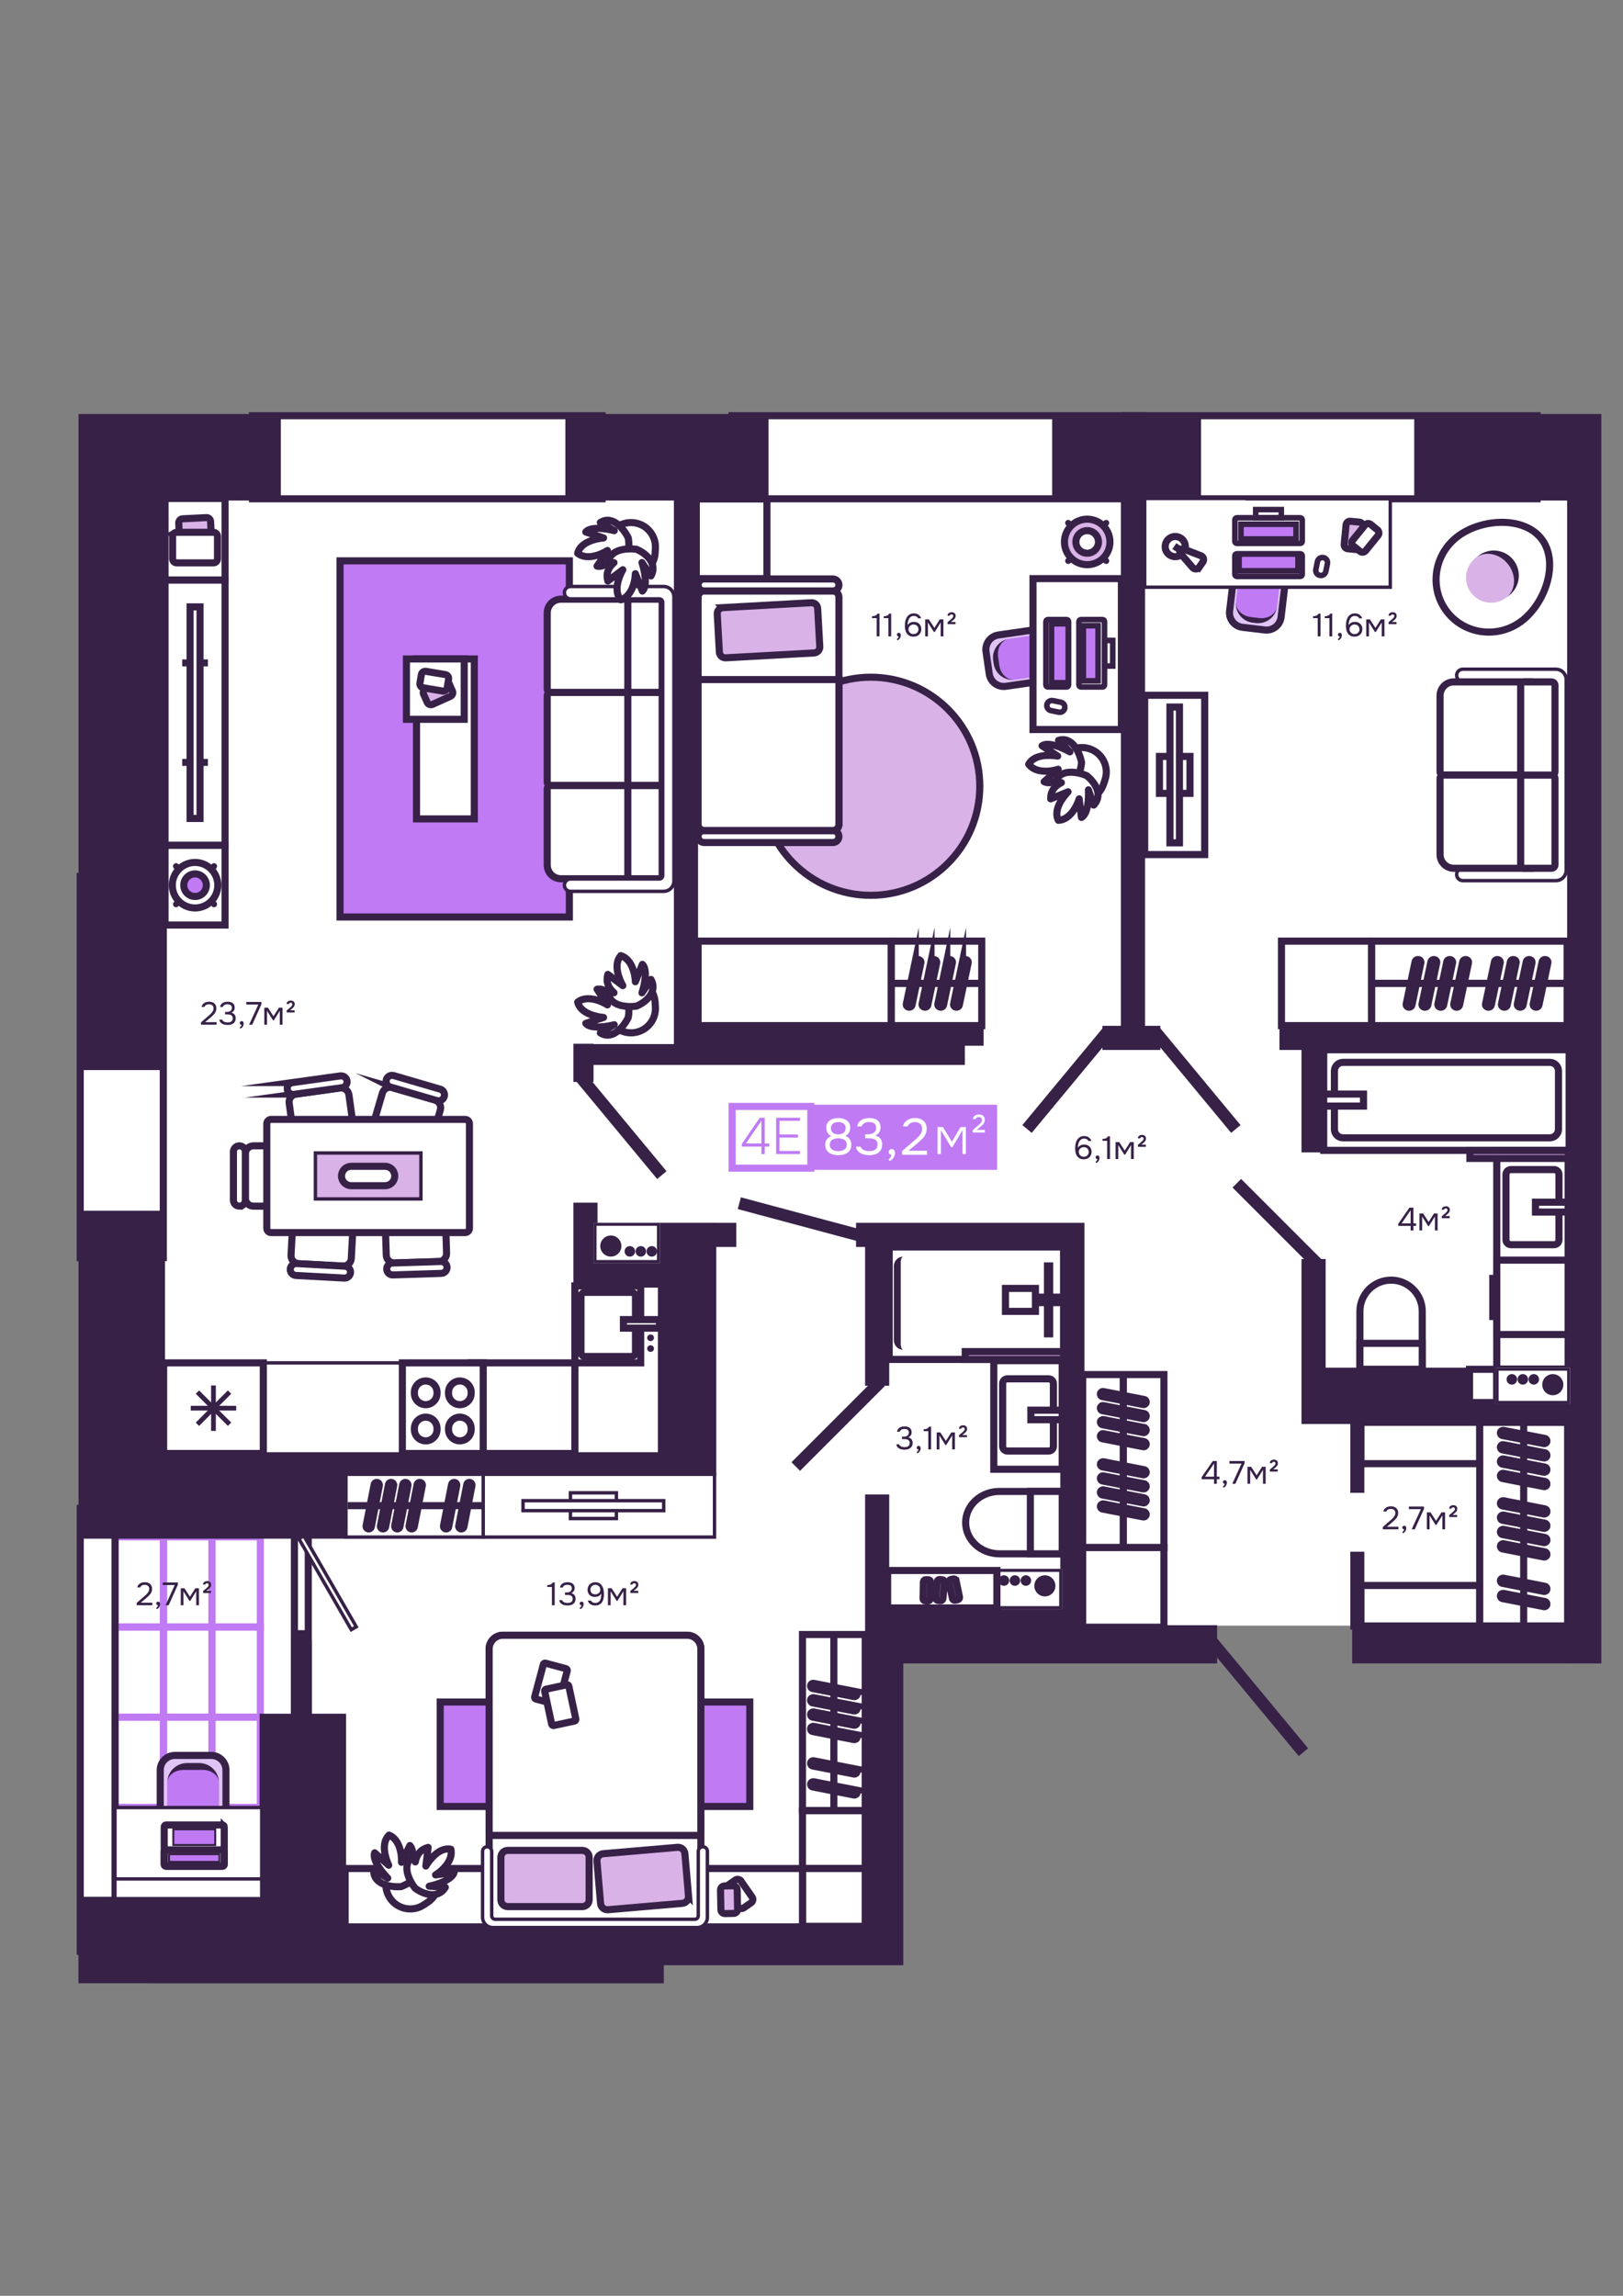 <?xml version="1.0" encoding="UTF-8"?>
<!DOCTYPE svg PUBLIC "-//W3C//DTD SVG 1.1//EN" "http://www.w3.org/Graphics/SVG/1.1/DTD/svg11.dtd">
<!-- Creator: CorelDRAW 2020 (64-Bit) -->
<svg xmlns="http://www.w3.org/2000/svg" xml:space="preserve" width="210mm" height="297mm" version="1.1" style="shape-rendering:geometricPrecision; text-rendering:geometricPrecision; image-rendering:optimizeQuality; fill-rule:evenodd; clip-rule:evenodd"
viewBox="0 0 21000 29700"
 xmlns:xlink="http://www.w3.org/1999/xlink"
 xmlns:xodm="http://www.corel.com/coreldraw/odm/2003">
 <rect x="0" y="0" width="21000" height="29700" fill="#808080" stroke="none"/>
 <defs>
  <style type="text/css">
   <![CDATA[
    .str11 {stroke:#372147;stroke-width:92.31;stroke-miterlimit:22.926}
    .str4 {stroke:#372147;stroke-width:53.94;stroke-miterlimit:22.926}
    .str6 {stroke:#372147;stroke-width:53.94;stroke-miterlimit:22.926}
    .str10 {stroke:#372147;stroke-width:72.16;stroke-miterlimit:22.926}
    .str5 {stroke:#372147;stroke-width:80.91;stroke-miterlimit:22.926}
    .str9 {stroke:#372147;stroke-width:52.96;stroke-miterlimit:22.926}
    .str0 {stroke:#372147;stroke-width:91.7;stroke-miterlimit:22.926}
    .str1 {stroke:#BF7AF4;stroke-width:91.7;stroke-miterlimit:22.926}
    .str7 {stroke:#372147;stroke-width:91.8;stroke-miterlimit:22.926}
    .str3 {stroke:#372147;stroke-width:61.2;stroke-miterlimit:22.926}
    .str2 {stroke:#372147;stroke-width:92.03;stroke-miterlimit:22.926}
    .str8 {stroke:#372147;stroke-width:91.8;stroke-linejoin:round;stroke-miterlimit:22.926}
    .fil1 {fill:none;fill-rule:nonzero}
    .fil2 {fill:#372147}
    .fil7 {fill:white}
    .fil10 {fill:#FEFEFE;fill-rule:nonzero}
    .fil5 {fill:#372147;fill-rule:nonzero}
    .fil3 {fill:#BF7AF4;fill-rule:nonzero}
    .fil6 {fill:#D9B2E7;fill-rule:nonzero}
    .fil9 {fill:#E0C4F6;fill-rule:nonzero}
    .fil4 {fill:#FDFEFF;fill-rule:nonzero}
    .fil0 {fill:white;fill-rule:nonzero}
    .fil8 {fill:#372147;fill-rule:nonzero}
   ]]>
  </style>
 </defs>
 <g id="Слой_x0020_1">
  <polygon class="fil0" points="20431.01,5394.59 1051.76,5394.59 1037.21,11359.36 1037.21,11654 1037.21,15807.21 1037.21,16186 1037.21,25070.05 11558.58,25070.05 11560.88,21030.3 20418.75,21030.3 "/>
  <rect class="fil1 str0" x="3266.52" y="5377.87" width="4523.5" height="1074.95"/>
  <rect class="fil1 str0" x="9471.36" y="5377.87" width="5325.1" height="1074.95"/>
  <rect class="fil1 str0" x="14563.72" y="5377.87" width="5325.1" height="1074.95"/>
  <rect class="fil1 str1" x="1489.61" y="21048.44" width="625.23" height="1166.47"/>
  <rect class="fil1 str1" x="2116.32" y="21048.44" width="625.23" height="1166.47"/>
  <rect class="fil1 str1" x="2743.17" y="21048.44" width="625.23" height="1166.47"/>
  <rect class="fil1 str1" x="1489.61" y="23381.42" width="625.23" height="1166.47"/>
  <rect class="fil1 str1" x="2116.32" y="23381.42" width="625.23" height="1166.47"/>
  <rect class="fil1 str1" x="2743.17" y="23381.42" width="625.23" height="1166.47"/>
  <rect class="fil1 str1" x="1489.61" y="19881.96" width="625.23" height="1166.47"/>
  <rect class="fil1 str1" x="2116.32" y="19881.96" width="625.23" height="1166.47"/>
  <rect class="fil1 str1" x="2743.17" y="19881.96" width="625.23" height="1166.47"/>
  <rect class="fil1 str1" x="1489.61" y="22214.93" width="625.23" height="1166.47"/>
  <rect class="fil1 str1" x="2116.32" y="22214.93" width="625.23" height="1166.47"/>
  <rect class="fil1 str1" x="2743.17" y="22214.93" width="625.23" height="1166.47"/>
  <rect class="fil1 str0" x="1037.97" y="11338.16" width="1074.95" height="4931.11"/>
  <rect class="fil1 str0" x="1038.36" y="19513.11" width="450.28" height="5731.24"/>
  <path class="fil2" d="M1015.89 5355.74l0.38 0 1118.74 0 1498.81 0 0 1119.2 -1498.81 0 0 7368.18 -1119.12 0 0 -8487.38zm6299.44 0l2628.4 0 0 1119.2 -911.67 0 0 6793.47 3694.92 0 0 259.91 -242.69 0 0 248.3 -4804.6 0 0 220.15 -260.31 0 0 -494.31 260.31 0 0 4.39 1040.1 0 0 -156.33 0 -82.11 0 -6793.47 -1404.46 0 0 -1119.2zm10983.39 0l1979.09 0 441.98 0 0 15669.07 0 494.2 -0.51 0 0 0.26 -441.98 0 0 -0.26 -2781.6 0 0 -494.2 2781.6 0 0 -2603.12 -1249.73 0 -425.13 0 -1450.16 0 -33.06 0 -279.34 0 0 -2134.2 312.4 0 0 1405.48 1875.29 0 0 416.33 1249.73 0 0 -4526.34 -3125.02 0 0 1324.72 -312.4 0 0 -1324.72 -285.08 0 0 -312.34 285.08 0 0 -2.21 312.4 0 0 2.21 3125.02 0 0 -6795.68 -1978.58 0 0 -1119.2zm-4266.86 10463.35l-285.59 0 -26.68 0 -1629.79 0 -895.96 0 -117.33 0 0 312.27 116.81 0 0 1795.5 312.41 0 0 -1795.5 584.07 0 1629.79 0 0 4658.29 -2213.86 0 0 -1456.8 -312.41 0 0 1456.8 0 51.83 0 183.33 0 259.04 0 183.07 -0.25 0 0 3461.93 -2603.88 0 -771.49 0 -3340.01 0 0 -390.66 0 -2368.6 -473.39 0 0 -1080.82 -179.37 0 0 1080.82 -465.98 0 0 2368.6 -2343.83 0 0 1118.61 908.86 0 0 0.64 6665.21 0 0 -233.89 3098.59 0 0 -312.65 0 -182.05 0 -3409.84 4060.17 0 0 -494.2 -1716.09 0 0 -5205.72zm1507.99 -10463.35l-1926.1 0 0 1119.79 889.32 0 0 6795.09 -238.73 0 0 312.34 749.91 0 0 -312.34 -198.77 0 0 -6795.09 724.37 0 0 -1119.79zm-13404.84 10306.83l-1119.12 0 0 4242.73 1119.12 0 0 0 2343.7 0 0 -806.98 4789.15 0 0 -286.1 0 -26.29 0 -2654.57 259.03 0 0 -312.27 -259.03 0 0 -0.26 -754.25 0 0 0.26 0 312.27 0 182.44 -781.96 0 0 -755.28 -312.27 0 0 755.28 0 146.43 0 165.96 1094.23 0 0 2159.74 -4034.9 0 -2343.7 0 0 -3123.36z"/>
  <rect class="fil3" x="10498.44" y="14291.43" width="2402.95" height="842.6"/>
  <path class="fil4" d="M12130.78 14579.45l69.71 0 115.66 190.09 112.99 -190.09 68.42 0 0 350.31 -43.79 0 0 -309.71 -130.34 220.6 -17.24 0 -131.62 -219.97 0 309.08 -43.79 0 0 -350.31zm518.58 -14.56c5.23,-4.46 11.11,-9.32 17.23,-14.68 6.26,-5.36 12.26,-11.11 18.01,-17.24 5.74,-6.25 10.59,-12.89 14.55,-19.91 4.09,-7.15 6,-14.68 6,-22.59 0.51,-12.9 -3.06,-22.73 -10.59,-29.37 -7.16,-6.64 -17.11,-9.96 -29.88,-9.96 -8.94,0 -17.11,2.05 -24.64,6 -7.53,3.96 -12.39,10.85 -14.68,20.68l-37.79 0c1.27,-10.72 4.21,-19.79 8.55,-27.32 4.98,-7.53 10.85,-13.66 18,-18.64 7.54,-5.23 15.71,-9.06 24.64,-11.23 9.19,-2.68 18.77,-3.96 28.47,-3.96 10.73,0 20.43,1.53 29.24,4.6 9.32,3.06 17.36,7.53 24,13.28 7.02,5.74 12.64,13.14 16.6,21.96 3.95,8.42 6,18.12 6,29.23 0,11.49 -2.05,21.96 -6,31.28 -3.58,8.81 -8.43,17.23 -14.68,25.28 -6.13,7.53 -13.28,14.81 -21.2,21.83 -7.53,6.64 -15.32,13.28 -23.23,20.04 -6.64,5.75 -13.54,11.23 -20.68,16.6 -7.02,5.23 -13.66,10.85 -19.92,16.59l105.71 0 0 33.84 -157.54 0 0 -31.15 63.83 -55.16z"/>
  <path class="fil5" d="M15744.5 18900.7l0 202.86 34.47 0 0 32.81 -34.47 0 0 58.73 -36.25 0 0 -58.73 -159.97 0 0 -27.06 144.13 -208.61 52.09 0zm-152.43 202.86l116.18 0 0 -169.92 -116.18 169.92zm255.59 92.43c-7.15,-0.64 -13.02,-2.94 -17.49,-7.15 -4.47,-4.08 -6.64,-9.7 -6.64,-16.59 0.25,-7.28 2.81,-12.9 7.53,-17.11 4.98,-4.47 10.6,-6.64 16.98,-6.64 8.04,0 14.43,2.94 19.15,8.68 5.11,5.87 7.53,14.04 7.53,24.64 0,5.87 -1.27,12.26 -3.7,19.15 -2.3,7.15 -5.36,13.79 -9.19,19.53 -3.83,5.88 -8.43,10.98 -13.79,15.45 -4.98,4.47 -10.21,7.66 -15.83,9.58l-9.96 -13.79c5.62,-3.83 10.73,-9.07 15.45,-15.84 4.98,-6.63 8.3,-13.27 9.96,-19.91zm96.89 -0.89l119.12 -261.08 -155.75 0 0 -33.32 195.71 0 0 30 -119.11 264.4 -39.97 0zm196.61 -219.46l47.37 0 71.23 109.92 69.96 -109.92 46.73 0 0 219.46 -34.98 0 0 -180.27 -77.49 124.09 -9.96 0 -77.88 -124.09 0 180.27 -34.98 0 0 -219.46zm330.28 0.38c2.8,-2.42 5.99,-5.23 9.57,-8.3 3.96,-3.31 7.53,-6.76 10.85,-10.34 3.32,-3.96 6.13,-7.79 8.3,-11.74 2.55,-4.09 3.96,-8.17 4.21,-12 0.26,-7.54 -1.78,-13.28 -6.25,-17.11 -4.21,-4.21 -9.83,-6.13 -17.11,-5.87 -5.49,0.25 -10.6,1.66 -14.94,4.21 -4.46,2.42 -7.02,6.77 -7.53,12.89l-29.11 0c0.26,-7.78 1.79,-14.42 4.47,-20.04 3.06,-5.49 7.02,-10.08 11.74,-13.66 4.98,-3.96 10.73,-6.64 17.12,-8.3 6.63,-2.04 13.4,-2.93 20.29,-2.93 15.07,-0.26 27.32,3.57 36.64,11.61 9.83,8.04 14.69,19.54 14.69,34.6 0,13.92 -3.96,25.66 -11.75,35.37 -7.79,9.44 -16.6,18.25 -26.56,26.29l-15.06 12.39 -7.53 6.25 59.24 0 0 27.58 -102.52 0 0 -25.41 41.24 -35.49z"/>
  <rect class="fil0" x="9472.89" y="14313.52" width="1018.21" height="798.35"/>
  <rect class="fil1 str1" x="9472.89" y="14313.52" width="1018.21" height="798.35"/>
  <path class="fil3" d="M9851.55 14832.73l-253.29 0 0 -34.59 232.61 -338.31 63.83 0 0 332.95 58.47 0 0 39.95 -58.47 0 0 97.03 -43.15 0 0 -97.03zm0 -333.07l-200.82 293.12 200.82 0 0 -293.12zm190.74 -39.83l309.07 0 0 39.83 -265.92 0 0 176.81 239.24 0 0 39.96 -239.24 0 0 173.37 265.92 0 0 39.96 -309.07 0 0 -469.93z"/>
  <path class="fil5" d="M17975.47 19681.38c7.54,-6.38 15.71,-13.28 24.52,-20.81 9.19,-7.79 17.74,-16.09 25.4,-25.02 8.17,-8.81 14.94,-18.13 20.43,-27.84 5.61,-10.08 8.55,-20.81 8.81,-32.55 0.51,-17.74 -4.6,-31.41 -15.45,-40.73 -10.85,-9.82 -25.15,-14.68 -42.9,-14.68 -14.17,0 -26.55,2.94 -37.02,8.81 -10.6,5.87 -17.49,14.3 -20.81,25.41l-38.81 0c2.04,-11.37 6,-21.32 12.13,-29.62 6.38,-8.56 14.04,-15.71 22.85,-21.19 9.19,-5.62 19.15,-9.71 30,-12.51 10.85,-2.81 21.96,-4.22 33.32,-4.22 13.66,0 26.17,2.04 37.54,5.88 11.36,3.57 21.19,9.06 29.49,16.21 8.42,7.27 14.81,16.21 19.15,27.06 4.72,10.6 7.14,22.73 7.14,36.26 0,13.66 -2.04,25.79 -6.25,36.64 -3.96,10.85 -9.32,20.81 -16.21,30 -6.64,9.2 -14.3,17.75 -22.98,25.79 -8.56,8.04 -17.49,16.09 -26.56,24.13l-74.56 62.94 149.88 0 0 32.94 -202.34 0 0 -30.01 83.23 -72.89zm193.42 103.66c-7.28,-0.51 -13.03,-2.93 -17.49,-7.02 -4.47,-4.21 -6.64,-9.7 -6.64,-16.72 0.25,-7.15 2.68,-12.9 7.4,-16.98 5.11,-4.47 10.73,-6.77 17.11,-6.77 8.04,0 14.43,2.94 19.15,8.81 4.98,5.87 7.53,14.04 7.53,24.51 0,5.88 -1.27,12.26 -3.7,19.15 -2.3,7.28 -5.36,13.79 -9.19,19.66 -3.96,5.75 -8.43,10.98 -13.79,15.32 -4.98,4.47 -10.21,7.66 -15.83,9.58l-9.96 -13.66c5.49,-3.96 10.72,-9.19 15.45,-15.83 4.98,-6.64 8.3,-13.41 9.96,-20.05zm96.9 -0.76l119.11 -261.21 -155.76 0 0 -33.32 195.72 0 0 30 -119.12 264.53 -39.95 0zm196.47 -219.46l47.5 0 71.23 109.92 69.97 -109.92 46.59 0 0 219.46 -34.98 0 0 -180.4 -77.36 124.1 -10.09 0 -77.87 -124.1 0 180.4 -34.99 0 0 -219.46zm330.4 0.38c2.81,-2.55 6.01,-5.23 9.58,-8.29 3.83,-3.32 7.53,-6.9 10.85,-10.48 3.32,-3.83 6.13,-7.78 8.3,-11.61 2.56,-4.22 3.83,-8.17 4.22,-12.13 0.25,-7.53 -1.92,-13.15 -6.26,-17.11 -4.22,-4.08 -9.96,-6 -17.11,-5.74 -5.61,0.25 -10.59,1.66 -15.06,4.08 -4.35,2.56 -6.9,6.9 -7.41,13.02l-29.24 0c0.39,-7.78 1.92,-14.55 4.6,-20.04 3.07,-5.62 7.02,-10.09 11.75,-13.79 4.98,-3.83 10.59,-6.64 16.98,-8.3 6.76,-1.91 13.53,-2.93 20.42,-2.93 15.07,-0.25 27.2,3.57 36.65,11.75 9.69,8.03 14.55,19.53 14.55,34.46 0,13.92 -3.83,25.66 -11.62,35.5 -7.79,9.31 -16.59,18.12 -26.68,26.17l-14.94 12.51 -7.53 6.25 59.11 0 0 27.45 -102.39 0 0 -25.41 41.23 -35.36z"/>
  <path class="fil5" d="M13946.32 14848.05c9.45,-14.42 21.45,-25.01 35.87,-31.65 14.43,-6.64 29.63,-9.96 45.71,-9.96 15.07,0 28.22,2.29 39.58,7.02 11.74,4.72 21.7,11.11 30,19.15 8.3,8.04 14.94,17.75 19.53,29.11 4.72,11.49 7.15,24.13 7.15,37.92 0,14.8 -2.55,28.08 -7.53,39.95 -4.98,12 -11.88,22.22 -20.81,30.9 -8.81,8.55 -19.53,15.19 -32.05,19.92 -12.25,4.72 -25.53,7.14 -39.95,7.14 -20.56,0 -37.92,-3.57 -52.09,-10.85 -14.17,-7.53 -25.66,-17.36 -34.6,-29.62 -8.81,-12.38 -15.32,-26.8 -19.53,-43.27 -3.83,-16.35 -6,-33.58 -6.26,-51.58 0,-22.47 1.66,-42.9 4.98,-61.28 3.32,-18.51 9.32,-35.49 17.87,-50.81 8.94,-15.58 21.07,-28.35 36.26,-38.31 15.32,-10.21 34.73,-15.44 58.35,-15.44 10.59,0 20.68,1.4 30.38,4.21 9.7,2.81 18.64,6.9 26.68,12.51 8.04,5.24 15.07,11.88 21.2,20.05 6.12,8.04 10.85,17.1 14.16,27.45l-37.91 0c-4.98,-10.35 -12.64,-18.14 -22.86,-23.37 -10.34,-5.23 -20.93,-7.91 -32.04,-7.91 -15.83,0 -29.11,3.83 -39.58,11.23 -10.59,7.54 -19.02,17.11 -25.4,28.73 -6.13,11.74 -10.6,24.64 -13.4,38.81 -2.43,13.79 -3.71,27.19 -3.71,39.95zm140.82 55.41c0,-9.19 -1.53,-17.48 -4.6,-25.02 -3.06,-7.78 -7.4,-14.42 -12.89,-20.04 -5.36,-5.75 -11.87,-10.21 -19.66,-13.28 -7.79,-3.32 -16.21,-4.98 -25.41,-4.98 -8.81,0 -17.36,1.54 -25.41,4.6 -7.78,2.68 -14.67,6.89 -20.8,12.51 -6.13,5.23 -11.11,11.75 -14.94,19.53 -3.58,7.79 -5.49,16.34 -5.49,25.79 0,8.94 1.66,17.11 5.11,24.64 3.32,7.4 7.91,13.92 13.66,19.53 5.87,5.49 12.64,9.96 20.42,13.28 8.05,3.06 16.73,4.6 25.79,4.6 9.2,0 17.62,-1.54 25.41,-4.6 8.04,-3.32 14.93,-7.66 20.42,-12.89 5.88,-5.5 10.34,-12 13.28,-19.54 3.45,-7.53 5.11,-15.57 5.11,-24.13zm112.85 91.54c-7.27,-0.51 -13.01,-2.94 -17.49,-7.02 -4.47,-4.21 -6.63,-9.7 -6.63,-16.72 0.25,-7.15 2.68,-12.9 7.4,-16.98 4.98,-4.47 10.73,-6.77 17.11,-6.77 8.04,0 14.42,2.94 19.15,8.81 4.98,5.87 7.53,14.04 7.53,24.51 0,5.87 -1.28,12.26 -3.83,19.15 -2.17,7.28 -5.23,13.79 -9.06,19.66 -3.96,5.75 -8.56,10.98 -13.79,15.32 -4.98,4.47 -10.22,7.66 -15.83,9.58l-9.96 -13.66c5.49,-3.96 10.73,-9.2 15.32,-15.84 5.1,-6.63 8.42,-13.4 10.08,-20.04zm161.88 -0.77l-36.25 0 0 -236.18 -60 0 0 -24.51c8.42,-0.64 15.95,-1.28 22.97,-2.17 6.9,-1.02 13.28,-2.81 19.16,-5.36 5.74,-2.56 11.1,-5.88 15.83,-9.96 4.72,-4.22 8.93,-9.58 12.89,-16.22l25.4 0 0 294.4zm72.52 -219.46l47.49 0 71.24 109.93 69.96 -109.93 46.6 0 0 219.46 -34.98 0 0 -180.39 -77.37 124.09 -10.08 0 -77.88 -124.09 0 180.39 -34.98 0 0 -219.46zm330.4 0.39c2.81,-2.55 6,-5.23 9.57,-8.3 3.84,-3.32 7.54,-6.89 10.86,-10.47 3.32,-3.83 6.12,-7.79 8.3,-11.61 2.42,-4.22 3.83,-8.18 4.21,-12.13 0.25,-7.41 -1.92,-13.15 -6.26,-16.98 -4.21,-4.22 -9.95,-6.13 -17.11,-5.88 -5.61,0.26 -10.59,1.66 -15.06,4.09 -4.34,2.55 -6.89,6.9 -7.4,13.02l-29.24 0c0.38,-7.78 1.79,-14.55 4.6,-20.04 3.06,-5.49 7.02,-10.09 11.74,-13.79 4.98,-3.83 10.6,-6.64 16.98,-8.3 6.77,-1.92 13.54,-2.93 20.43,-2.93 15.06,-0.26 27.19,3.7 36.64,11.74 9.7,8.04 14.55,19.53 14.55,34.47 0,13.92 -3.83,25.79 -11.61,35.49 -7.79,9.45 -16.6,18.13 -26.69,26.17l-14.94 12.52 -7.53 6.25 59.11 0 0 27.45 -102.38 0 0 -25.41 41.23 -35.36z"/>
  <path class="fil5" d="M11704.12 18753.88c-11.75,0 -23.5,-1.14 -35.5,-3.45 -11.61,-2.16 -22.59,-5.87 -32.8,-11.23 -10.09,-5.49 -18.64,-12.77 -25.92,-21.57 -6.89,-8.94 -11.36,-19.92 -13.28,-32.94l37.54 0c2.42,7.27 6.25,13.15 11.23,17.87 5.24,4.47 11.11,8.04 17.49,10.85 6.64,2.81 13.53,4.72 20.81,5.88 7.15,1.01 14.17,1.66 20.81,1.66 6.13,0 13.02,-0.65 20.81,-1.66 7.79,-1.16 14.94,-3.45 21.7,-7.15 6.9,-3.58 12.64,-8.81 16.98,-15.84 4.73,-7.15 7.15,-16.59 7.15,-28.21 0,-11.11 -2.3,-20.04 -6.63,-26.68 -4.22,-6.64 -9.84,-11.88 -16.73,-15.45 -6.64,-3.57 -14.3,-6 -22.85,-7.02 -8.43,-1.15 -16.86,-1.66 -25.41,-1.66l-28.34 0 0 -32.56 17.11 0c7.4,0 14.42,-0.12 20.81,-0.38 6.38,-0.51 13.4,-2.55 21.19,-5.87 8.94,-4.09 15.96,-9.96 21.19,-17.49 5.36,-7.79 8.17,-16.6 8.43,-26.69 0,-9.95 -1.66,-18.12 -4.98,-24.51 -3.45,-6.38 -7.79,-11.36 -13.41,-14.93 -5.49,-3.7 -11.74,-6 -18.76,-7.15 -6.9,-1.41 -13.92,-2.04 -21.19,-2.04 -5.88,0 -11.88,0.63 -18.26,2.04 -6.13,1.15 -12,3.06 -17.62,5.87 -5.23,2.81 -9.96,6.51 -14.05,11.24 -4.21,4.47 -7.14,9.83 -8.8,16.21l-36.26 0c1.66,-12.26 5.62,-22.6 11.75,-31.28 5.99,-8.55 13.53,-15.57 22.46,-21.19 9.19,-5.49 19.15,-9.58 30.01,-12.13 11.1,-2.43 22.34,-3.7 33.7,-3.7 12.51,0 24.13,1.4 34.98,4.21 11.11,2.42 20.81,6.77 29.11,12.89 8.3,5.88 14.94,13.54 19.66,23.37 4.98,9.7 7.4,21.45 7.4,35.36 0,5.24 -0.5,10.98 -1.66,17.11 -1.15,5.74 -3.19,11.62 -6.25,17.49 -3.07,5.75 -7.41,11.62 -13.28,17.49 -5.87,5.74 -13.53,10.6 -22.98,14.55 18.64,3.58 32.81,11.75 42.51,24.51 9.71,12.52 14.56,27.71 14.56,45.45l0 1.66c0,15.2 -2.68,28.47 -8.3,39.58 -5.23,10.73 -12.64,19.79 -22.08,27.06 -9.45,6.9 -20.56,12.01 -33.33,15.32 -12.76,3.32 -26.29,5.11 -40.72,5.11zm181.41 -2.55c-7.28,-0.51 -13.15,-2.94 -17.49,-7.02 -4.47,-4.22 -6.77,-9.83 -6.77,-16.73 0.39,-7.28 2.81,-12.89 7.54,-17.1 4.98,-4.47 10.72,-6.64 17.1,-6.64 8.05,0 14.43,2.94 19.15,8.81 4.98,5.74 7.54,13.91 7.54,24.51 0,5.87 -1.28,12.26 -3.83,19.15 -2.17,7.28 -5.24,13.79 -9.07,19.53 -3.95,5.88 -8.55,10.98 -13.79,15.45 -4.97,4.47 -10.34,7.66 -15.82,9.57l-9.96 -13.78c5.49,-3.84 10.59,-9.07 15.32,-15.71 4.98,-6.76 8.42,-13.4 10.08,-20.04zm161.88 -0.9l-36.26 0 0 -236.05 -60 0 0 -24.64c8.3,-0.51 15.96,-1.15 22.98,-2.04 6.9,-1.15 13.28,-2.94 19.15,-5.36 5.75,-2.56 11.11,-5.88 15.83,-10.09 4.73,-4.09 8.94,-9.58 12.9,-16.22l25.4 0 0 294.4zm72.52 -219.45l47.49 0 71.24 110.05 69.96 -110.05 46.59 0 0 219.45 -34.97 0 0 -180.26 -77.37 124.09 -10.09 0 -77.87 -124.09 0 180.26 -34.98 0 0 -219.45zm330.4 0.51c2.68,-2.56 5.87,-5.36 9.57,-8.43 3.83,-3.32 7.41,-6.76 10.85,-10.34 3.32,-3.96 6.01,-7.79 8.3,-11.62 2.43,-4.21 3.83,-8.3 4.09,-12.12 0.38,-7.54 -1.79,-13.15 -6.26,-17.11 -4.09,-4.09 -9.83,-6.13 -16.98,-5.88 -5.61,0.39 -10.59,1.79 -15.06,4.22 -4.47,2.55 -6.9,6.77 -7.41,12.89l-29.23 0c0.25,-7.78 1.79,-14.42 4.59,-19.91 3.07,-5.62 6.9,-10.22 11.62,-13.79 5.11,-3.83 10.72,-6.64 17.11,-8.3 6.64,-1.92 13.53,-2.94 20.42,-2.94 14.94,-0.25 27.2,3.58 36.65,11.62 9.7,8.04 14.55,19.66 14.55,34.6 0,13.91 -3.83,25.66 -11.62,35.36 -7.78,9.45 -16.72,18.26 -26.68,26.3l-14.94 12.52 -7.53 6.25 59.11 0 0 27.45 -102.39 0 0 -25.41 41.24 -35.36z"/>
  <path class="fil5" d="M17086.15 8232.72l-36.26 0 0 -236.13 -60 0 0 -24.57c8.3,-0.56 15.96,-1.25 22.98,-2.08 6.89,-1.11 13.27,-2.92 19.15,-5.42 5.74,-2.49 11.1,-5.83 15.83,-9.99 4.72,-4.17 8.93,-9.58 12.9,-16.25l25.4 0 0 294.44zm151.28 0l-36.25 0 0 -236.13 -60.01 0 0 -24.57c8.3,-0.56 15.96,-1.25 22.98,-2.08 6.9,-1.11 13.28,-2.92 19.15,-5.42 5.75,-2.49 11.11,-5.83 15.83,-9.99 4.73,-4.17 8.94,-9.58 12.9,-16.25l25.4 0 0 294.44zm97.92 0.83c-7.14,-0.56 -13.02,-2.91 -17.49,-7.09 -4.46,-4.16 -6.63,-9.71 -6.63,-16.65 0.25,-7.22 2.8,-12.92 7.53,-17.08 4.98,-4.44 10.59,-6.66 17.1,-6.66 8.05,0 14.43,2.92 19.15,8.74 4.98,5.84 7.41,14.04 7.41,24.58 0,5.83 -1.28,12.22 -3.71,19.15 -2.16,7.23 -5.23,13.75 -9.19,19.58 -3.82,5.82 -8.42,10.97 -13.66,15.4 -5.1,4.44 -10.34,7.64 -15.83,9.59l-10.08 -13.75c5.61,-3.88 10.72,-9.16 15.45,-15.82 4.98,-6.66 8.29,-13.33 9.95,-19.99zm114.39 -147.01c9.45,-14.44 21.45,-24.98 35.88,-31.65 14.42,-6.66 29.74,-10 45.83,-10 14.94,0 28.21,2.36 39.58,7.09 11.61,4.71 21.57,11.11 30,19.15 8.3,8.06 14.8,17.77 19.53,29.16 4.72,11.38 7.02,24.01 7.02,37.89 0,14.72 -2.42,28.03 -7.4,39.99 -5.11,11.93 -12,22.2 -20.81,30.8 -8.94,8.62 -19.66,15.27 -32.17,20 -12.13,4.72 -25.54,7.08 -39.97,7.08 -20.55,0 -37.91,-3.61 -52.08,-10.83 -14.04,-7.5 -25.66,-17.36 -34.47,-29.56 -8.94,-12.5 -15.45,-26.94 -19.66,-43.32 -3.83,-16.38 -5.87,-33.59 -6.26,-51.64 0,-22.48 1.79,-42.9 5.11,-61.22 3.32,-18.6 9.19,-35.53 17.87,-50.81 8.81,-15.54 20.94,-28.32 36.26,-38.31 15.19,-10.27 34.59,-15.41 58.21,-15.41 10.6,0 20.68,1.39 30.39,4.17 9.83,2.77 18.64,6.94 26.68,12.49 8.05,5.27 15.2,11.94 21.32,19.99 6,8.06 10.73,17.21 14.05,27.49l-37.8 0c-4.97,-10.28 -12.63,-18.05 -22.97,-23.33 -10.22,-5.27 -20.94,-7.91 -32.05,-7.91 -15.83,0 -28.98,3.75 -39.57,11.24 -10.47,7.5 -19.03,17.09 -25.41,28.74 -6.13,11.66 -10.47,24.58 -13.28,38.74 -2.55,13.88 -3.83,27.2 -3.83,39.97zm140.82 55.39c0,-9.16 -1.53,-17.49 -4.6,-25 -3.06,-7.77 -7.27,-14.42 -12.89,-19.97 -5.24,-5.83 -11.75,-10.28 -19.53,-13.33 -7.79,-3.33 -16.35,-5.01 -25.41,-5.01 -8.94,0 -17.36,1.54 -25.41,4.59 -7.79,2.78 -14.81,6.94 -20.8,12.49 -6.13,5.28 -11.11,11.8 -15.07,19.58 -3.57,7.77 -5.36,16.38 -5.36,25.81 0,8.89 1.66,17.08 4.98,24.58 3.32,7.49 7.91,14.02 13.79,19.57 5.74,5.55 12.63,9.99 20.3,13.33 8.03,3.05 16.72,4.58 25.91,4.58 9.06,0 17.62,-1.53 25.41,-4.58 8.04,-3.34 14.81,-7.64 20.3,-12.91 5.87,-5.55 10.34,-12.08 13.4,-19.57 3.32,-7.51 4.98,-15.55 4.98,-24.16zm87.45 -128.68l47.49 0 71.24 109.94 69.96 -109.94 46.6 0 0 219.47 -34.98 0 0 -180.33 -77.49 124.1 -9.96 0 -77.88 -124.1 0 180.33 -34.98 0 0 -219.47zm330.4 0.42c2.68,-2.5 5.87,-5.29 9.57,-8.34 3.84,-3.33 7.41,-6.81 10.73,-10.4 3.45,-3.9 6.13,-7.78 8.43,-11.67 2.42,-4.17 3.83,-8.19 4.08,-12.08 0.38,-7.49 -1.79,-13.19 -6.26,-17.07 -4.08,-4.16 -9.82,-6.1 -16.98,-5.83 -5.61,0.28 -10.59,1.67 -15.06,4.17 -4.47,2.49 -6.89,6.79 -7.4,12.91l-29.24 0c0.25,-7.78 1.79,-14.44 4.6,-19.99 3.06,-5.56 6.89,-10.14 11.62,-13.74 5.1,-3.9 10.72,-6.67 17.1,-8.34 6.64,-1.94 13.54,-2.91 20.43,-2.91 14.93,-0.28 27.19,3.6 36.64,11.66 9.7,8.05 14.55,19.57 14.55,34.57 0,13.88 -3.83,25.67 -11.61,35.39 -7.79,9.45 -16.73,18.19 -26.69,26.23l-14.94 12.5 -7.53 6.24 59.11 0 0 27.49 -102.38 0 0 -25.41 41.23 -35.38z"/>
  <path class="fil5" d="M11379.59 8232.72l-36.26 0 0 -236.13 -60 0 0 -24.57c8.3,-0.56 15.96,-1.25 22.98,-2.08 6.89,-1.11 13.27,-2.92 19.15,-5.42 5.74,-2.49 11.1,-5.83 15.83,-9.99 4.72,-4.17 8.93,-9.58 12.9,-16.25l25.4 0 0 294.44zm151.28 0l-36.25 0 0 -236.13 -60.01 0 0 -24.57c8.3,-0.56 15.96,-1.25 22.98,-2.08 6.9,-1.11 13.28,-2.92 19.16,-5.42 5.74,-2.49 11.1,-5.83 15.82,-9.99 4.73,-4.17 8.94,-9.58 12.9,-16.25l25.4 0 0 294.44zm97.92 0.83c-7.14,-0.56 -13.02,-2.91 -17.48,-7.09 -4.47,-4.16 -6.64,-9.71 -6.64,-16.65 0.25,-7.22 2.8,-12.92 7.53,-17.08 4.98,-4.44 10.59,-6.66 16.98,-6.66 8.17,0 14.55,2.92 19.27,8.74 4.98,5.84 7.41,14.04 7.41,24.58 0,5.83 -1.28,12.22 -3.7,19.15 -2.18,7.23 -5.24,13.75 -9.2,19.58 -3.82,5.82 -8.42,10.97 -13.78,15.4 -4.98,4.44 -10.22,7.64 -15.71,9.59l-10.08 -13.75c5.61,-3.88 10.72,-9.16 15.45,-15.82 4.98,-6.66 8.29,-13.33 9.95,-19.99zm114.39 -147.01c9.45,-14.44 21.45,-24.98 35.88,-31.65 14.43,-6.66 29.75,-10 45.83,-10 14.94,0 28.22,2.36 39.57,7.09 11.62,4.71 21.58,11.11 30.01,19.15 8.3,8.06 14.81,17.77 19.53,29.16 4.72,11.38 7.02,24.01 7.02,37.89 0,14.72 -2.42,28.03 -7.4,39.99 -5.11,11.93 -12,22.2 -20.94,30.8 -8.81,8.62 -19.53,15.27 -32.04,20 -12.13,4.72 -25.54,7.08 -39.96,7.08 -20.56,0 -37.92,-3.61 -52.09,-10.83 -14.04,-7.5 -25.66,-17.36 -34.47,-29.56 -8.94,-12.5 -15.45,-26.94 -19.66,-43.32 -3.83,-16.38 -5.87,-33.59 -6.26,-51.64 0,-22.48 1.66,-42.9 5.11,-61.22 3.32,-18.6 9.19,-35.53 17.87,-50.81 8.81,-15.54 20.94,-28.32 36.26,-38.31 15.19,-10.27 34.6,-15.41 58.22,-15.41 10.59,0 20.68,1.39 30.38,4.17 9.83,2.77 18.64,6.94 26.68,12.49 8.05,5.27 15.2,11.94 21.32,19.99 6,8.06 10.73,17.21 14.05,27.49l-37.79 0c-5.11,-10.28 -12.64,-18.05 -22.98,-23.33 -10.22,-5.27 -20.94,-7.91 -32.05,-7.91 -15.83,0 -28.98,3.75 -39.57,11.24 -10.47,7.5 -19.03,17.09 -25.41,28.74 -6.13,11.66 -10.47,24.58 -13.28,38.74 -2.55,13.88 -3.83,27.2 -3.83,39.97zm140.82 55.39c0,-9.16 -1.53,-17.49 -4.6,-25 -3.06,-7.77 -7.4,-14.42 -12.89,-19.97 -5.24,-5.83 -11.74,-10.28 -19.53,-13.33 -7.79,-3.33 -16.35,-5.01 -25.41,-5.01 -8.94,0 -17.36,1.54 -25.41,4.59 -7.78,2.78 -14.81,6.94 -20.8,12.49 -6.13,5.28 -11.11,11.8 -15.07,19.58 -3.57,7.77 -5.36,16.38 -5.36,25.81 0,8.89 1.66,17.08 4.98,24.58 3.32,7.49 7.92,14.02 13.79,19.57 5.74,5.55 12.63,9.99 20.29,13.33 8.05,3.05 16.73,4.58 25.92,4.58 9.06,0 17.62,-1.53 25.41,-4.58 8.04,-3.34 14.81,-7.64 20.3,-12.91 5.87,-5.55 10.34,-12.08 13.4,-19.57 3.32,-7.51 4.98,-15.55 4.98,-24.16zm87.45 -128.68l47.49 0 71.24 109.94 69.96 -109.94 46.6 0 0 219.47 -34.98 0 0 -180.33 -77.5 124.1 -9.95 0 -77.88 -124.1 0 180.33 -34.98 0 0 -219.47zm330.4 0.42c2.68,-2.5 5.87,-5.29 9.58,-8.34 3.83,-3.33 7.4,-6.81 10.72,-10.4 3.45,-3.9 6.13,-7.78 8.43,-11.67 2.42,-4.17 3.83,-8.19 4.08,-12.08 0.39,-7.49 -1.79,-13.19 -6.25,-17.07 -4.09,-4.16 -9.83,-6.1 -16.98,-5.83 -5.62,0.28 -10.6,1.67 -15.07,4.17 -4.47,2.49 -6.89,6.79 -7.41,12.91l-29.23 0c0.25,-7.78 1.79,-14.44 4.6,-19.99 3.06,-5.56 6.89,-10.14 11.62,-13.74 5.1,-3.9 10.72,-6.67 17.1,-8.34 6.64,-1.94 13.54,-2.91 20.43,-2.91 14.94,-0.28 27.19,3.6 36.64,11.66 9.7,8.05 14.55,19.57 14.55,34.57 0,13.88 -3.83,25.67 -11.61,35.39 -7.79,9.45 -16.73,18.19 -26.69,26.23l-14.93 12.5 -7.54 6.24 59.11 0 0 27.49 -102.38 0 0 -25.41 41.23 -35.38z"/>
  <path class="fil5" d="M2683.72 13153.5c7.53,-6.39 15.7,-13.32 24.64,-20.82 9.19,-7.78 17.62,-16.11 25.4,-25 8.05,-8.87 14.82,-18.17 20.43,-27.89 5.5,-10 8.43,-20.82 8.69,-32.48 0.63,-17.77 -4.6,-31.38 -15.32,-40.82 -10.86,-9.71 -25.15,-14.57 -42.9,-14.57 -14.17,0 -26.55,2.91 -37.15,8.74 -10.47,5.83 -17.49,14.3 -20.81,25.4l-38.68 0c1.91,-11.38 6,-21.24 12,-29.56 6.38,-8.61 14.04,-15.69 22.98,-21.24 9.19,-5.56 19.14,-9.72 30,-12.49 10.72,-2.78 21.83,-4.16 33.32,-4.16 13.53,0 26.04,1.94 37.4,5.82 11.37,3.61 21.33,9.03 29.63,16.24 8.29,7.22 14.67,16.25 19.14,27.08 4.73,10.54 7.03,22.62 7.03,36.23 0,13.59 -2.05,25.81 -6.26,36.64 -3.83,10.83 -9.32,20.82 -16.21,29.99 -6.64,9.15 -14.3,17.77 -22.86,25.81 -8.68,8.05 -17.49,16.11 -26.68,24.16l-74.56 62.88 149.88 0 0 32.91 -202.35 0 0 -29.99 83.24 -72.88zm261.33 106.2c-11.61,0 -23.48,-1.11 -35.36,-3.33 -11.74,-2.23 -22.6,-5.98 -32.94,-11.25 -9.95,-5.56 -18.64,-12.77 -25.79,-21.66 -7.02,-8.88 -11.36,-19.85 -13.4,-32.9l37.53 0c2.56,7.22 6.26,13.19 11.24,17.9 5.23,4.45 11.11,8.06 17.49,10.84 6.64,2.77 13.66,4.71 20.81,5.82 7.28,1.11 14.17,1.68 20.81,1.68 6.12,0 13.15,-0.57 20.81,-1.68 7.78,-1.11 15.06,-3.47 21.7,-7.07 6.9,-3.61 12.64,-8.88 17.11,-15.83 4.72,-7.21 7.02,-16.66 7.02,-28.32 0,-11.1 -2.17,-19.99 -6.64,-26.65 -4.21,-6.66 -9.7,-11.8 -16.6,-15.41 -6.76,-3.6 -14.29,-5.96 -22.97,-7.08 -8.3,-1.11 -16.73,-1.67 -25.41,-1.67l-28.34 0 0 -32.47 17.1 0c7.54,0 14.43,-0.14 20.81,-0.43 6.39,-0.54 13.53,-2.49 21.32,-5.82 8.81,-4.16 15.96,-10 21.2,-17.49 5.23,-7.77 8.04,-16.66 8.29,-26.65 0,-10 -1.66,-18.18 -4.98,-24.58 -3.31,-6.39 -7.78,-11.38 -13.27,-14.99 -5.62,-3.61 -11.87,-5.96 -18.77,-7.07 -7.02,-1.39 -14.04,-2.08 -21.32,-2.08 -5.74,0 -11.87,0.69 -18.26,2.08 -6.12,1.11 -12,3.05 -17.48,5.82 -5.24,2.78 -9.96,6.52 -14.17,11.25 -4.22,4.44 -7.03,9.85 -8.69,16.23l-36.26 0c1.66,-12.21 5.5,-22.62 11.62,-31.22 6.13,-8.61 13.66,-15.69 22.47,-21.24 9.2,-5.56 19.15,-9.58 30,-12.08 11.11,-2.51 22.35,-3.74 33.71,-3.74 12.51,0 24.13,1.38 34.98,4.16 11.11,2.49 20.81,6.81 29.23,12.91 8.3,5.83 14.81,13.61 19.54,23.32 4.98,9.72 7.53,21.51 7.53,35.39 0,5.29 -0.64,10.97 -1.66,17.08 -1.15,5.82 -3.19,11.66 -6.25,17.49 -3.07,5.82 -7.54,11.66 -13.41,17.49 -5.75,5.84 -13.41,10.69 -22.85,14.58 18.63,3.6 32.81,11.8 42.51,24.56 9.7,12.51 14.55,27.63 14.55,45.4l0 1.66c0,15.27 -2.81,28.46 -8.29,39.57 -5.37,10.82 -12.64,19.85 -22.09,27.06 -9.45,6.95 -20.55,12.08 -33.32,15.41 -12.77,3.34 -26.43,5.01 -40.86,5.01zm181.42 -2.5c-7.15,-0.55 -13.02,-2.92 -17.49,-7.09 -4.47,-4.16 -6.64,-9.72 -6.64,-16.65 0.26,-7.23 2.81,-12.92 7.53,-17.08 4.98,-4.44 10.6,-6.66 16.98,-6.66 8.05,0 14.43,2.92 19.15,8.74 5.11,5.83 7.53,14.03 7.53,24.57 0,5.84 -1.27,12.22 -3.7,19.16 -2.3,7.22 -5.36,13.75 -9.19,19.58 -3.83,5.82 -8.43,10.97 -13.79,15.41 -4.98,4.43 -10.21,7.64 -15.83,9.58l-9.96 -13.76c5.62,-3.88 10.73,-9.15 15.45,-15.81 4.98,-6.67 8.3,-13.33 9.96,-19.99zm96.9 -0.83l119.11 -261.12 -155.75 0 0 -33.32 195.71 0 0 29.99 -119.11 264.45 -39.96 0zm196.6 -219.48l47.37 0 71.24 109.95 69.96 -109.95 46.72 0 0 219.48 -34.98 0 0 -180.34 -77.49 124.11 -9.96 0 -77.87 -124.11 0 180.34 -34.99 0 0 -219.48zm330.28 0.42c2.81,-2.5 6,-5.27 9.57,-8.33 3.83,-3.34 7.53,-6.79 10.85,-10.41 3.32,-3.89 6.13,-7.77 8.3,-11.67 2.55,-4.16 3.96,-8.18 4.21,-12.07 0.26,-7.5 -1.78,-13.19 -6.25,-17.07 -4.22,-4.16 -9.83,-6.1 -17.11,-5.84 -5.49,0.29 -10.59,1.68 -14.94,4.18 -4.47,2.49 -7.02,6.79 -7.53,12.91l-29.11 0c0.26,-7.78 1.79,-14.44 4.47,-20 3.07,-5.55 7.02,-10.14 11.75,-13.74 4.98,-3.89 10.72,-6.66 17.11,-8.33 6.63,-1.94 13.4,-2.91 20.29,-2.91 15.07,-0.28 27.2,3.61 36.64,11.65 9.83,8.06 14.69,19.58 14.69,34.58 0,13.87 -3.96,25.67 -11.75,35.38 -7.78,9.45 -16.6,18.2 -26.68,26.24l-14.94 12.5 -7.53 6.24 59.24 0 0 27.49 -102.52 0 0 -25.41 41.24 -35.39z"/>
  <path class="fil5" d="M7177.45 20766.29l-36.25 0 0 -236.18 -60.01 0 0 -24.52c8.42,-0.64 15.96,-1.27 22.98,-2.17 6.89,-1.02 13.28,-2.8 19.15,-5.36 5.75,-2.55 11.11,-5.87 15.83,-9.96 4.72,-4.21 8.94,-9.57 12.89,-16.21l25.41 0 0 294.4zm165.84 3.31c-11.62,0 -23.49,-1.14 -35.36,-3.31 -11.75,-2.3 -22.6,-6 -32.94,-11.24 -9.96,-5.61 -18.64,-12.77 -25.79,-21.7 -7.02,-8.81 -11.37,-19.79 -13.41,-32.94l37.54 0c2.55,7.28 6.25,13.28 11.23,18 5.24,4.34 11.11,8.04 17.49,10.73 6.64,2.8 13.66,4.72 20.81,5.87 7.28,1.15 14.18,1.66 20.81,1.66 6.13,0 13.02,-0.51 20.81,-1.66 7.79,-1.15 15.07,-3.45 21.7,-7.02 6.9,-3.7 12.64,-8.94 17.11,-15.83 4.72,-7.28 7.03,-16.73 7.03,-28.35 0,-11.1 -2.18,-20.04 -6.64,-26.68 -4.22,-6.63 -9.71,-11.74 -16.6,-15.45 -6.77,-3.57 -14.3,-5.87 -22.98,-7.02 -8.3,-1.14 -16.72,-1.66 -25.4,-1.66l-28.35 0 0 -32.42 17.11 0c7.53,0 14.42,-0.26 20.81,-0.51 6.38,-0.51 13.53,-2.43 21.32,-5.75 8.81,-4.21 15.96,-10.08 21.19,-17.49 5.23,-7.79 8.04,-16.73 8.3,-26.68 0,-9.96 -1.66,-18.26 -4.98,-24.64 -3.32,-6.39 -7.78,-11.36 -13.28,-14.94 -5.61,-3.57 -11.87,-6 -18.77,-7.15 -7.02,-1.28 -14.04,-2.04 -21.31,-2.04 -5.75,0 -11.88,0.76 -18.26,2.04 -6.13,1.15 -12,3.07 -17.49,5.88 -5.23,2.8 -9.96,6.5 -14.17,11.23 -4.21,4.47 -7.03,9.83 -8.68,16.21l-36.26 0c1.66,-12.12 5.49,-22.59 11.62,-31.15 6.13,-8.68 13.66,-15.7 22.47,-21.32 9.19,-5.49 19.14,-9.57 30,-12 11.1,-2.55 22.34,-3.83 33.7,-3.83 12.51,0 24.13,1.41 34.98,4.21 11.11,2.56 20.81,6.77 29.24,12.9 8.3,5.87 14.81,13.66 19.53,23.36 4.98,9.7 7.53,21.45 7.53,35.36 0,5.24 -0.63,10.99 -1.66,17.11 -1.15,5.88 -3.19,11.62 -6.25,17.49 -3.06,5.88 -7.53,11.62 -13.4,17.49 -5.75,5.88 -13.41,10.73 -22.86,14.56 18.64,3.57 32.68,11.74 42.51,24.64 9.71,12.38 14.56,27.57 14.56,45.32l0 1.66c0,15.32 -2.81,28.47 -8.3,39.58 -5.36,10.85 -12.64,19.91 -22.09,27.06 -9.45,6.9 -20.55,12.13 -33.32,15.45 -12.76,3.31 -26.42,4.97 -40.85,4.97zm181.41 -2.55c-7.14,-0.51 -13.02,-2.93 -17.48,-7.02 -4.47,-4.21 -6.64,-9.7 -6.64,-16.72 0.25,-7.15 2.8,-12.9 7.53,-16.98 4.98,-4.47 10.59,-6.77 16.98,-6.77 8.04,0 14.42,2.94 19.14,8.81 5.11,5.87 7.54,14.04 7.54,24.51 0,5.87 -1.28,12.26 -3.7,19.15 -2.3,7.28 -5.37,13.79 -9.2,19.66 -3.83,5.75 -8.42,10.98 -13.78,15.32 -4.98,4.47 -10.22,7.66 -15.83,9.58l-9.96 -13.66c5.61,-3.96 10.72,-9.19 15.45,-15.83 4.97,-6.64 8.29,-13.28 9.95,-20.05zm255.59 -152.81c-3.83,8.04 -8.93,15.06 -14.94,20.8 -6.13,5.62 -12.89,10.22 -20.42,13.8 -7.53,3.57 -15.45,6.25 -23.75,7.91 -8.04,1.4 -16.21,2.04 -24.64,2.04 -13.02,0 -25.15,-1.91 -36.64,-5.74 -11.36,-4.21 -21.32,-10.22 -30,-18.01 -8.3,-7.78 -14.94,-17.36 -19.91,-28.72 -4.98,-11.36 -7.54,-24.51 -7.54,-39.58 0,-14.68 2.56,-27.95 7.54,-39.95 4.97,-12.26 11.87,-22.6 20.8,-31.28 9.19,-8.55 19.92,-15.19 32.05,-19.92 12.25,-4.72 26.3,-7.15 42.13,-7.15 21.57,0 39.58,4.98 53.62,14.68 14.17,9.45 25.4,21.58 33.83,36.64 8.3,14.94 14.17,31.79 17.49,50.3 3.32,18.64 4.98,37.03 4.98,55.03 0,20.04 -2.43,39.58 -7.15,58.72 -4.34,18.9 -11.75,34.99 -22.09,48.26 -8.8,11.75 -20.42,20.81 -34.98,27.58 -14.04,6.64 -31.15,9.95 -51.19,9.95 -10.47,0 -20.94,-1.27 -31.15,-3.7 -10.09,-2.8 -19.15,-6.89 -27.58,-12.12 -8.3,-5.62 -15.44,-12.26 -21.57,-20.05 -6.13,-8.04 -10.6,-17.49 -13.41,-28.21l39.96 0c4.73,10.47 12.64,18.38 23.75,23.62 11.49,5.1 22.85,7.53 34.21,7.53 13.54,-0.26 25.15,-3.07 34.6,-8.3 9.45,-5.23 16.98,-12.38 22.85,-21.19 4.21,-6.39 7.53,-13.53 9.96,-21.32 2.55,-8.04 4.47,-15.83 5.87,-23.24 1.41,-7.79 2.17,-15.19 2.55,-22.08 0.52,-7.02 0.77,-12.64 0.77,-17.11l0 -9.19zm-140.69 -50.82c0,19.41 5.49,34.6 16.6,45.45 11.36,10.85 26.68,16.35 45.83,16.6 8.81,0 17.24,-1.4 25.03,-4.09 8.04,-2.8 14.93,-6.89 20.81,-12.12 5.99,-5.24 10.72,-11.49 14.16,-18.77 3.58,-7.4 5.37,-15.7 5.37,-24.51 0,-9.45 -1.66,-18.13 -4.98,-25.79 -3.06,-8.17 -7.53,-14.94 -13.41,-20.43 -5.49,-5.87 -12.13,-10.34 -19.91,-13.4 -7.79,-3.32 -16.22,-4.98 -25.41,-4.98 -9.19,0 -17.75,1.66 -25.79,4.98 -7.79,3.32 -14.68,7.79 -20.42,13.4 -5.62,5.49 -10.09,12.01 -13.41,19.54 -3.06,7.53 -4.47,15.57 -4.47,24.12zm226.48 -16.59l47.49 0 71.24 109.92 69.96 -109.92 46.6 0 0 219.46 -34.98 0 0 -180.39 -77.37 124.08 -10.08 0 -77.87 -124.08 0 180.39 -34.99 0 0 -219.46zm330.4 0.38c2.81,-2.55 6.01,-5.23 9.58,-8.3 3.83,-3.32 7.53,-6.89 10.85,-10.46 3.32,-3.83 6.13,-7.79 8.3,-11.62 2.55,-4.21 3.83,-8.17 4.21,-12.13 0.26,-7.4 -1.92,-13.15 -6.25,-16.98 -4.22,-4.21 -9.96,-6.13 -17.11,-5.87 -5.62,0.25 -10.6,1.66 -15.07,4.08 -4.34,2.55 -6.89,6.9 -7.4,13.03l-29.24 0c0.39,-7.79 1.92,-14.43 4.6,-20.05 3.06,-5.49 7.02,-10.08 11.75,-13.79 4.97,-3.83 10.59,-6.64 16.97,-8.3 6.77,-1.91 13.54,-2.93 20.43,-2.93 15.07,-0.26 27.19,3.7 36.64,11.74 9.7,8.05 14.56,19.53 14.56,34.47 0,13.92 -3.83,25.79 -11.62,35.49 -7.79,9.45 -16.6,18.13 -26.68,26.17l-14.94 12.52 -7.54 6.25 59.12 0 0 27.45 -102.39 0 0 -25.4 41.23 -35.37z"/>
  <path class="fil5" d="M18288.25 15623.12l0 202.86 34.6 0 0 32.81 -34.6 0 0 58.73 -36.12 0 0 -58.73 -159.97 0 0 -27.06 144.14 -208.61 51.95 0zm-152.3 202.86l116.18 0 0 -169.92 -116.18 169.92zm230.18 -127.92l47.5 0 71.1 109.92 69.97 -109.92 46.72 0 0 219.46 -34.98 0 0 -180.27 -77.49 124.09 -9.96 0 -77.88 -124.09 0 180.27 -34.98 0 0 -219.46zm330.28 0.38c2.8,-2.42 5.99,-5.23 9.57,-8.29 3.96,-3.32 7.53,-6.77 10.85,-10.34 3.32,-3.97 6.13,-7.79 8.3,-11.75 2.55,-4.09 3.96,-8.17 4.21,-12 0.26,-7.54 -1.78,-13.28 -6.25,-17.11 -4.22,-4.21 -9.83,-6.13 -17.11,-5.87 -5.49,0.25 -10.47,1.66 -14.93,4.21 -4.48,2.43 -7.03,6.77 -7.54,12.89l-29.11 0c0.26,-7.78 1.79,-14.42 4.6,-20.04 3.06,-5.49 6.89,-10.08 11.62,-13.66 4.97,-3.96 10.72,-6.64 17.11,-8.3 6.63,-2.04 13.4,-2.93 20.42,-2.93 14.94,-0.26 27.2,3.57 36.64,11.62 9.7,8.03 14.56,19.53 14.56,34.59 0,13.92 -3.96,25.66 -11.75,35.37 -7.66,9.44 -16.6,18.12 -26.56,26.29l-15.06 12.39 -7.4 6.25 59.11 0 0 27.58 -102.52 0 0 -25.41 41.24 -35.49z"/>
  <path class="fil5" d="M1851.85 20663.39c7.53,-6.39 15.7,-13.28 24.64,-20.81 9.19,-7.79 17.62,-16.09 25.4,-25.02 8.05,-8.81 14.81,-18.13 20.43,-27.83 5.49,-10.09 8.43,-20.81 8.68,-32.56 0.64,-17.75 -4.59,-31.28 -15.32,-40.72 -10.85,-9.84 -25.15,-14.69 -42.9,-14.69 -14.16,0 -26.55,2.94 -37.15,8.81 -10.46,5.88 -17.49,14.3 -20.81,25.41l-38.68 0c1.91,-11.36 6,-21.19 12,-29.62 6.39,-8.55 14.05,-15.7 22.98,-21.2 9.19,-5.61 19.15,-9.7 30,-12.51 10.73,-2.8 21.83,-4.21 33.32,-4.21 13.54,0 26.05,2.05 37.41,5.87 11.37,3.58 21.32,9.07 29.62,16.22 8.3,7.28 14.68,16.34 19.15,27.07 4.72,10.59 7.02,22.72 7.02,36.25 0,13.66 -2.04,25.79 -6.25,36.64 -3.83,10.85 -9.19,20.81 -16.22,30 -6.63,9.19 -14.3,17.75 -22.85,25.79 -8.68,8.05 -17.49,16.09 -26.68,24.26l-74.56 62.81 149.88 0 0 32.94 -202.35 0 0 -30 83.24 -72.9zm193.41 103.66c-7.15,-0.51 -13.02,-2.93 -17.49,-7.02 -4.34,-4.21 -6.64,-9.7 -6.64,-16.72 0.26,-7.15 2.81,-12.9 7.54,-16.98 4.97,-4.47 10.72,-6.77 17.11,-6.77 8.03,0 14.42,2.94 19.14,8.81 4.98,5.87 7.41,14.04 7.41,24.51 0,5.87 -1.15,12.26 -3.7,19.15 -2.17,7.28 -5.24,13.79 -9.19,19.66 -3.84,5.75 -8.43,10.98 -13.66,15.32 -5.11,4.47 -10.35,7.66 -15.84,9.58l-10.09 -13.66c5.63,-3.96 10.73,-9.19 15.45,-15.83 4.98,-6.64 8.3,-13.28 9.96,-20.05zm97.03 -0.76l118.98 -261.08 -155.62 0 0 -33.32 195.71 0 0 29.87 -119.11 264.53 -39.96 0zm196.48 -219.46l47.49 0 71.24 109.92 69.96 -109.92 46.6 0 0 219.46 -34.98 0 0 -180.39 -77.5 124.08 -9.95 0 -77.88 -124.08 0 180.39 -34.98 0 0 -219.46zm330.27 0.38c2.81,-2.55 6,-5.23 9.57,-8.3 3.96,-3.32 7.54,-6.89 10.85,-10.46 3.32,-3.83 6.13,-7.79 8.3,-11.62 2.56,-4.21 3.96,-8.17 4.22,-12.13 0.25,-7.4 -1.79,-13.15 -6.26,-16.98 -4.21,-4.21 -9.83,-6.13 -17.11,-5.87 -5.48,0.25 -10.46,1.66 -14.93,4.08 -4.47,2.55 -6.9,6.9 -7.53,13.03l-29.11 0c0.25,-7.79 1.79,-14.43 4.59,-20.05 3.07,-5.49 6.9,-10.08 11.62,-13.79 4.98,-3.83 10.73,-6.64 17.11,-8.3 6.64,-1.91 13.4,-2.93 20.42,-2.93 14.94,-0.26 27.2,3.7 36.65,11.74 9.7,8.05 14.55,19.53 14.55,34.47 0,13.92 -3.96,25.79 -11.62,35.49 -7.79,9.45 -16.72,18.13 -26.68,26.17l-15.07 12.52 -7.4 6.25 59.11 0 0 27.45 -102.52 0 0 -25.4 41.24 -35.37z"/>
  <circle class="fil6 str0" cx="11266.73" cy="10171.54" r="1410.84"/>
  <path class="fil0 str0" d="M5076.92 14069.79l549.53 160.57c55.19,16.13 86.86,73.95 70.74,129.14l-155.48 532.08c-16.12,55.19 -73.94,86.87 -129.13,70.74l-549.53 -160.57c-55.17,-16.12 -86.85,-73.94 -70.72,-129.13l155.46 -532.09c16.14,-55.18 73.96,-86.86 129.14,-70.73z"/>
  <path class="fil0 str0" d="M5094.16 13914.41l601.61 175.79c40.8,11.92 64.23,54.68 52.3,95.48l0 -0.01c-11.92,40.8 -54.68,64.23 -95.47,52.3l-601.62 -175.78c-40.79,-11.92 -64.21,-54.68 -52.29,-95.47l-0.01 -0.01c11.94,-40.8 54.69,-64.21 95.49,-52.29z"/>
  <path class="fil0 str0" d="M4435.65 16378.75l-571.66 -31.05c-57.4,-3.12 -101.43,-52.2 -98.31,-109.61l30.06 -553.52c3.12,-57.4 52.2,-101.43 109.61,-98.31l571.66 31.05c57.4,3.12 101.43,52.2 98.31,109.6l-30.06 553.53c-3.12,57.41 -52.2,101.43 -109.61,98.31z"/>
  <path class="fil0 str0" d="M4454.32 16533.93l-625.85 -33.99c-42.44,-2.31 -74.99,-38.6 -72.69,-81.04l0 0c2.3,-42.44 38.59,-74.99 81.04,-72.69l625.85 33.99c42.43,2.31 74.99,38.6 72.68,81.04l0.01 0c-2.31,42.45 -38.6,75 -81.04,72.69z"/>
  <path class="fil0 str0" d="M3174.34 15499.6l0 -572.5c0,-57.49 46.62,-104.11 104.11,-104.11l554.34 0c57.49,0 104.12,46.62 104.12,104.11l0 572.5c0,57.49 -46.63,104.11 -104.12,104.11l-554.33 0c-57.5,0 -104.12,-46.62 -104.12,-104.12z"/>
  <path class="fil0 str0" d="M3020.38 15526.74l0 -626.77c0,-42.51 34.47,-76.98 76.98,-76.98l0 0c42.5,0 76.97,34.47 76.97,76.97l0 626.78c0,42.49 -34.47,76.96 -76.97,76.96l0 0.02c-42.51,-0.02 -76.98,-34.49 -76.98,-76.99z"/>
  <path class="fil0 str0" d="M3830.26 14153.5l567.06 -78.72c56.96,-7.9 109.55,31.87 117.45,88.81l76.21 549.07c7.92,56.95 -31.85,109.54 -88.8,117.45l-567.07 78.71c-56.94,7.91 -109.53,-31.86 -117.43,-88.81l-76.22 -549.08c-7.9,-56.94 31.87,-109.53 88.81,-117.43z"/>
  <path class="fil0 str0" d="M3782.32 14004.74l620.81 -86.18c42.12,-5.83 81,23.57 86.84,65.67l0 0c5.85,42.1 -23.55,80.99 -65.66,86.83l-620.82 86.18c-42.09,5.84 -80.98,-23.56 -86.82,-65.66l-0.01 0c-5.83,-42.11 23.57,-80.99 65.67,-86.83z"/>
  <path class="fil0 str0" d="M5677.49 16320.42l-572.21 18.18c-57.47,1.84 -105.55,-43.28 -107.37,-100.75l-17.61 -554.06c-1.82,-57.46 43.3,-105.54 100.76,-107.36l572.21 -18.19c57.46,-1.82 105.54,43.29 107.36,100.75l17.61 554.07c1.82,57.46 -43.29,105.54 -100.75,107.37z"/>
  <path class="fil0 str0" d="M5709.59 16473.39l-626.46 19.91c-42.48,1.35 -78.02,-32 -79.38,-74.49l0 0c-1.35,-42.48 32.01,-78.03 74.5,-79.38l626.44 -19.91c42.49,-1.35 78.03,32.01 79.38,74.5l0.01 -0.01c1.34,42.49 -32.02,78.04 -74.5,79.39z"/>
  <path class="fil0 str0" d="M3508.11 14481.27l2510.02 0c30.91,0 55.97,25.06 55.97,55.96l0 1352.23c0,30.9 -25.06,55.95 -55.96,55.95l-2510.03 0.02c-30.9,-0.02 -55.96,-25.07 -55.96,-55.97l0 -1352.23c0,-30.9 25.06,-55.96 55.96,-55.96z"/>
  <rect class="fil6 str0" transform="matrix(1.27793E-14 -0.483 0.483 1.27793E-14 4081.29 15510.1)" width="1229.86" height="2826.12"/>
  <path class="fil0 str0" d="M4544.11 15088.07l438.21 0c69.25,0 125.41,56.15 125.41,125.4l-0.01 0c0.01,69.25 -56.15,125.39 -125.39,125.39l-438.22 0.01c-69.24,-0.01 -125.4,-56.15 -125.4,-125.4l0 0c0,-69.25 56.16,-125.4 125.41,-125.4z"/>
  <polygon class="fil7" points="8534.55,16635.26 8534.55,17631.06 8534.55,18161.13 8534.55,18808.78 3405.04,18808.78 3405.04,17631.06 7438.53,17631.06 7438.53,16635.26 "/>
  <path class="fil5" d="M8534.55 16635.26l22.08 0 0 -22.21 -22.08 0 0 22.21zm0 2173.52l0 22.21 22.08 0 0 -22.21 -22.08 0zm-5129.51 0l-22.22 0 0 22.21 22.22 0 0 -22.21zm0 -1177.72l0 -22.22 -22.22 0 0 22.22 22.22 0zm4033.49 0l0 22.21 22.08 0 0 -22.21 -22.08 0zm0 -995.8l0 -22.21 -22.22 0 0 22.21 22.22 0zm1118.1 995.8l0 -995.8 -44.3 0 0 995.8 44.3 0zm0 530.07l0 -530.07 -44.3 0 0 530.07 44.3 0zm0 647.65l0 -647.65 -44.3 0 0 647.65 44.3 0zm-5151.59 22.21l5129.51 0 0 -44.43 -5129.51 0 0 44.43zm-22.22 -1199.93l0 1177.72 44.43 0 0 -1177.72 -44.43 0zm4055.71 -22.22l-4033.49 0 0 44.43 4033.49 0 0 -44.43zm-22.22 -973.58l0 995.8 44.3 0 0 -995.8 -44.3 0zm1118.24 -22.21l-1096.02 0 0 44.42 1096.02 0 0 -44.42z"/>
  <polygon class="fil0 str2" points="2117.27,18803.29 3407.08,18803.29 3407.08,17631.06 2117.27,17631.06 "/>
  <polygon class="fil0 str2" points="6094.46,18803.29 7438.4,18803.29 7438.4,17631.06 6094.46,17631.06 "/>
  <path class="fil1 str3" d="M2762.11 18511.19l0 -294.02m0 0l0 -294.01m0 294.01l-294.02 0 588.04 0"/>
  <path class="fil1 str3" d="M2970.2 18424.89l-207.84 -207.85m0 0l-207.96 -207.96m207.96 207.96l-207.96 207.85 415.8 -415.81"/>
  <polygon class="fil0 str2" points="8289.81,17631.06 8289.81,16635.26 7438.4,16635.26 7438.4,17631.06 "/>
  <path class="fil0 str2" d="M8222.65 17495.99l0 -725.28c0,-28.72 -23.23,-52.09 -51.95,-52.09l-601.44 0c-28.73,0 -52.09,23.37 -52.09,52.09l0 725.28c0,28.72 23.36,52.08 52.09,52.08l601.44 0c28.72,0 51.95,-23.36 51.95,-52.08z"/>
  <polygon class="fil0 str2" points="8532.63,17070.86 8066.52,17070.86 8066.52,17181.8 8532.63,17181.8 "/>
  <path class="fil5" d="M8419.26 17264.02l-2.94 0c-23.49,0 -42.64,19.02 -42.64,42.51 0,23.49 19.15,42.51 42.64,42.51l2.94 0c23.49,0 42.52,-19.02 42.52,-42.51 0,-23.49 -19.03,-42.51 -42.52,-42.51z"/>
  <path class="fil5" d="M8419.26 17403.17l-2.94 0c-23.49,0 -42.64,19.02 -42.64,42.51 0,23.5 19.15,42.64 42.64,42.64l2.94 0c23.49,0 42.52,-19.14 42.52,-42.64 0,-23.49 -19.03,-42.51 -42.52,-42.51z"/>
  <polygon class="fil0" points="8538.23,16339.58 8538.23,15819.03 7679.31,15819.03 7679.31,16339.58 "/>
  <path class="fil5 str4" d="M7903.61 16009.65c-60.56,0 -109.96,49.39 -109.96,109.96 0,60.56 49.4,109.96 109.96,109.96 60.57,0 109.97,-49.4 109.97,-109.96 0,-60.57 -49.4,-109.96 -109.97,-109.96z"/>
  <path class="fil5 str4" d="M8149.5 16147.24c-22.68,0 -41.18,18.5 -41.18,41.18 0,22.69 18.5,41.19 41.18,41.19 22.68,0 41.19,-18.5 41.19,-41.19 0,-22.68 -18.51,-41.18 -41.19,-41.18z"/>
  <path class="fil5 str4" d="M8291.47 16147.24c-22.69,0 -41.19,18.5 -41.19,41.18 0,22.69 18.5,41.19 41.19,41.19 22.68,0 41.18,-18.5 41.18,-41.19 0,-22.68 -18.5,-41.18 -41.18,-41.18z"/>
  <path class="fil5 str4" d="M8433.3 16147.24c-22.68,0 -41.18,18.5 -41.18,41.18 0,22.69 18.5,41.19 41.18,41.19 22.69,0 41.19,-18.5 41.19,-41.19 0,-22.68 -18.5,-41.18 -41.19,-41.18z"/>
  <rect class="fil1 str5" transform="matrix(1.27793E-14 -0.483 0.483 1.27793E-14 7698.84 16320.2)" width="997.92" height="1699.17"/>
  <polygon class="fil0 str2" points="5206.16,18803.42 6252.38,18803.42 6252.38,17631.06 5206.16,17631.06 "/>
  <path class="fil0 str2" d="M6096.62 18493.31l0 -13.66c0,-80.93 -65.49,-146.56 -146.42,-146.56 -80.95,0 -146.57,65.63 -146.57,146.56l0 13.66c0,80.95 65.62,146.44 146.57,146.44 80.93,0 146.42,-65.49 146.42,-146.44z"/>
  <path class="fil0 str2" d="M6096.62 18025.03l0 -13.66c0,-80.93 -65.49,-146.43 -146.42,-146.43 -80.95,0 -146.57,65.5 -146.57,146.43l0 13.66c0,80.95 65.62,146.56 146.57,146.56 80.93,0 146.42,-65.61 146.42,-146.56z"/>
  <path class="fil0 str2" d="M5654.77 18493.31l0 -13.66c0,-80.93 -65.61,-146.56 -146.43,-146.56 -80.94,0 -146.56,65.63 -146.56,146.56l0 13.66c0,80.95 65.62,146.44 146.56,146.44 80.82,0 146.43,-65.49 146.43,-146.44z"/>
  <path class="fil0 str2" d="M5654.77 18025.03l0 -13.66c0,-80.93 -65.61,-146.43 -146.43,-146.43 -80.94,0 -146.56,65.5 -146.56,146.43l0 13.66c0,80.95 65.62,146.56 146.56,146.56 80.82,0 146.43,-65.61 146.43,-146.56z"/>
  <polygon class="fil0 str2" points="11505.47,17586.37 13761.33,17586.37 13761.33,16131.23 11505.47,16131.23 "/>
  <polygon class="fil6 str2" points="12488.88,17586.37 13761.33,17586.37 13761.33,17485.26 12488.88,17485.26 "/>
  <polygon class="fil5 str2" points="13553.75,16377.12 13553.75,17255.34 13581.58,17255.34 13581.58,16377.12 "/>
  <polygon class="fil0 str2" points="13753.29,16780.93 13341.82,16780.93 13341.82,16851.52 13753.29,16851.52 "/>
  <polygon class="fil0 str2" points="13397.74,16667.56 13009.76,16667.56 13009.76,16964.89 13397.74,16964.89 "/>
  <path class="fil8" d="M11609.9 16255.96l2100.5 0 -2100.5 0zm2100.5 1205.69l-2100.5 0 2100.5 0zm-2022.37 0c-67.66,0 -122.56,-54.91 -122.56,-122.56l0 -960.57c0,-67.66 54.9,-122.56 122.56,-122.56l0 0c-18.51,0 -33.57,34.98 -33.57,78.14l0 1049.54c0,43.02 15.06,78.01 33.57,78.01l0 0zm2022.37 -1205.69l0 1205.69 0 -1205.69z"/>
  <polygon class="fil0" points="12884.92,20295.7 12884.92,20816.26 13743.84,20816.26 13743.84,20295.7 "/>
  <path class="fil5 str6" d="M13519.67 20625.65c60.56,0 109.96,-49.4 109.96,-109.97 0,-60.57 -49.4,-109.96 -109.96,-109.96 -60.57,0 -109.97,49.39 -109.97,109.96 0,60.57 49.4,109.97 109.97,109.97z"/>
  <path class="fil5 str6" d="M13273.65 20488.05c22.68,0 41.18,-18.5 41.18,-41.19 0,-22.68 -18.5,-41.18 -41.18,-41.18 -22.68,0 -41.19,18.5 -41.19,41.18 0,22.69 18.51,41.19 41.19,41.19z"/>
  <path class="fil5 str6" d="M13131.81 20488.05c22.69,0 41.19,-18.5 41.19,-41.19 0,-22.68 -18.5,-41.18 -41.19,-41.18 -22.68,0 -41.18,18.5 -41.18,41.18 0,22.69 18.5,41.19 41.18,41.19z"/>
  <path class="fil5 str6" d="M12989.98 20488.06c22.68,0 41.18,-18.51 41.18,-41.19 0,-22.69 -18.5,-41.19 -41.18,-41.19 -22.69,0 -41.19,18.5 -41.19,41.19 0,22.68 18.5,41.19 41.19,41.19z"/>
  <rect class="fil1 str5" transform="matrix(1.27793E-14 0.483 -0.483 1.27793E-14 13724.3 20315.2)" width="997.92" height="1699.17"/>
  <path class="fil0 str7" d="M12931.63 19294.04l811.57 0 0 806.98 -811.57 0c-241.42,0 -437.13,-180.9 -437.13,-403.68 0,-222.78 195.71,-403.3 437.13,-403.3z"/>
  <polygon class="fil0 str7" points="13331.74,20101.02 13331.74,19294.04 13743.84,19294.04 13743.84,20101.02 "/>
  <polygon class="fil0 str2" points="12899.08,20801.27 11485.04,20801.27 11485.04,20317.03 12899.08,20317.03 "/>
  <path class="fil3 str0" d="M12370.72 20449.22l44.35 210.07c3.42,16.18 -6.93,32.06 -23.1,35.48l-32.83 6.93c-16.17,3.41 -32.05,-6.94 -35.46,-23.11l-44.36 -210.08c-3.41,-16.17 6.94,-32.05 23.11,-35.47l32.82 -6.93c16.18,-3.41 32.06,6.94 35.48,23.11z"/>
  <path class="fil3 str0" d="M12041.38 20466.96l-4.78 214.66c-0.36,16.52 -14.06,29.62 -30.58,29.26l-33.55 -0.76c-16.52,-0.36 -29.62,-14.06 -29.25,-30.58l4.77 -214.66c0.38,-16.52 14.08,-29.63 30.6,-29.26l33.53 0.75c16.54,0.37 29.64,14.07 29.27,30.59z"/>
  <path class="fil0 str0" d="M12220.09 20468.88l-19.39 211.3c-1.5,16.46 -16.08,28.59 -32.53,27.08l-33.42 -3.07c-16.45,-1.51 -28.57,-16.08 -27.06,-32.54l19.38 -211.3c1.51,-16.45 16.09,-28.58 32.54,-27.07l33.41 3.06c16.46,1.51 28.58,16.09 27.07,32.54z"/>
  <polygon class="fil3 str2" points="7367.03,7255.69 4399.81,7255.69 4399.81,11862.64 7367.03,11862.64 "/>
  <rect class="fil0 str0" x="10383.08" y="23424.38" width="811.77" height="747.79"/>
  <rect class="fil0 str0" x="10383.08" y="24172.25" width="811.77" height="747.79"/>
  <rect class="fil0 str0" x="4465.79" y="24172.2" width="5917.36" height="755.11"/>
  <rect class="fil0 str0" x="10383.08" y="21144.91" width="811.77" height="2276.71"/>
  <line class="fil1 str0" x1="10789" y1="21144.82" x2="10789" y2= "23424.43" />
  <path class="fil0 str2" d="M11062.47 21881.45l-533.91 -104.3c-18.38,-3.57 -36.12,8.55 -39.7,26.94 -3.57,18.51 8.43,36.38 26.81,39.96l533.9 104.17c18.26,3.58 36.13,-8.43 39.7,-26.93 3.58,-18.39 -8.42,-36.26 -26.8,-39.84z"/>
  <path class="fil0 str2" d="M11062.47 22066.83l-533.91 -104.31c-18.38,-3.57 -36.12,8.43 -39.7,26.94 -3.57,18.38 8.43,36.26 26.81,39.96l533.9 104.17c18.26,3.58 36.13,-8.42 39.7,-26.93 3.58,-18.38 -8.42,-36.26 -26.8,-39.83z"/>
  <path class="fil0 str2" d="M11062.47 22251.68l-533.91 -104.3c-18.38,-3.57 -36.12,8.43 -39.7,26.94 -3.57,18.51 8.43,36.26 26.81,39.96l533.9 104.18c18.26,3.57 36.13,-8.43 39.7,-26.94 3.58,-18.39 -8.42,-36.26 -26.8,-39.84z"/>
  <path class="fil0 str2" d="M11062.47 22437.44l-533.91 -104.3c-18.38,-3.58 -36.12,8.42 -39.7,26.93 -3.57,18.39 8.43,36.26 26.81,39.97l533.9 104.17c18.26,3.58 36.13,-8.42 39.7,-26.94 3.58,-18.38 -8.42,-36.25 -26.8,-39.83z"/>
  <path class="fil0 str2" d="M11062.47 22883l-533.91 -104.31c-18.38,-3.57 -36.12,8.56 -39.7,26.94 -3.57,18.51 8.43,36.39 26.81,39.96l533.9 104.17c18.26,3.58 36.13,-8.42 39.7,-26.93 3.58,-18.38 -8.42,-36.26 -26.8,-39.83z"/>
  <path class="fil0 str2" d="M11062.47 23154.29l-533.91 -104.18c-18.38,-3.57 -36.12,8.43 -39.7,26.81 -3.57,18.51 8.43,36.38 26.81,39.96l533.9 104.17c18.26,3.71 36.13,-8.42 39.7,-26.8 3.58,-18.51 -8.42,-36.39 -26.8,-39.96z"/>
  <path class="fil0 str0" d="M9587.27 24334.4l144.65 207.9c16.43,23.59 10.61,56.04 -12.98,72.46l-95.12 66.17c-23.59,16.42 -56.04,10.6 -72.45,-12.99l-144.67 -207.91c-16.41,-23.59 -10.59,-56.04 13.01,-72.45l95.1 -66.18c23.6,-16.42 56.05,-10.6 72.47,12.99z"/>
  <path class="fil6 str0" d="M9538.53 24446.74l5.06 253.22c0.58,28.74 -22.26,52.51 -51,53.09l-111.76 2.23c-28.74,0.57 -52.51,-22.26 -53.09,-51l-5.06 -253.23c-0.57,-28.74 22.27,-52.5 51.01,-53.08l111.75 -2.24c28.75,-0.57 52.52,22.28 53.1,51.01z"/>
  <rect class="fil0 str0" x="2135.4" y="7502.81" width="776.73" height="3433.37"/>
  <rect class="fil0 str0" x="2135.4" y="6448.82" width="776.73" height="1054"/>
  <path class="fil6 str0" d="M2362.03 6711.7l307.94 -15.68c28.71,-1.45 53.18,20.64 54.64,49.35l10.25 201.63c1.47,28.7 -20.62,53.17 -49.33,54.63l-307.95 15.67c-28.69,1.46 -53.16,-20.63 -54.62,-49.34l-10.27 -201.63c-1.45,-28.7 20.64,-53.17 49.35,-54.63z"/>
  <path class="fil0 str0" d="M2285.5 6886.3l476.44 0c28.75,0 52.06,23.31 52.06,52.05l0 291.19c0,28.74 -23.31,52.05 -52.05,52.05l-476.45 0.01c-28.74,-0.01 -52.05,-23.32 -52.05,-52.06l-0.01 -291.19c0.01,-28.74 23.32,-52.05 52.07,-52.05z"/>
  <rect class="fil0 str0" x="2135.4" y="10936.18" width="776.73" height="1030.7"/>
  <rect class="fil5" x="2357.53" y="8530.74" width="332.6" height="90.1"/>
  <rect class="fil5" x="2357.53" y="9818.13" width="332.6" height="90.1"/>
  <rect class="fil0 str0" x="2459.41" y="7850.83" width="128.83" height="2737.36"/>
  <path class="fil5" d="M2250.17 11669.16l491.19 -491.19c15.45,-15.44 40.49,-15.44 55.93,0l-0.01 0c15.45,15.44 15.45,40.48 0.01,55.92l-491.2 491.19c-15.44,15.44 -40.48,15.44 -55.91,0l-0.01 0c-15.44,-15.44 -15.44,-40.48 0.01,-55.92z"/>
  <path class="fil5" d="M2306.09 11177.98l491.19 491.2c15.44,15.44 15.44,40.49 0.01,55.93l-0.01 -0.01c-15.43,15.44 -40.47,15.44 -55.92,0.01l-491.19 -491.21c-15.44,-15.43 -15.44,-40.47 0,-55.91l0 -0.01c15.44,-15.43 40.48,-15.43 55.92,0.01z"/>
  <path class="fil0 str0" d="M2523.74 11157.13l0 0c162.57,0 294.4,131.83 294.4,294.39l-0.01 0c0.01,162.56 -131.82,294.39 -294.38,294.39l-0.01 0c-162.55,0 -294.38,-131.83 -294.38,-294.39l0 0c0,-162.56 131.83,-294.39 294.39,-294.39z"/>
  <path class="fil3 str0" d="M2523.84 11305.36l0 0c80.69,0 146.13,65.44 146.13,146.14l0 0c0,80.69 -65.44,146.13 -146.13,146.13l0 0c-80.69,0 -146.13,-65.44 -146.13,-146.13l-0.01 0c0.01,-80.7 65.45,-146.14 146.14,-146.14z"/>
  <path class="fil0 str2" d="M8269.64 8956.69l-1144.53 0c-24.51,0 -44.43,19.88 -44.43,44.4l0 1116.67c0,24.53 19.92,44.41 44.43,44.41l1144.53 0c24.51,0 44.3,-19.88 44.3,-44.41l0 -1116.67c0,-24.52 -19.79,-44.4 -44.3,-44.4z"/>
  <path class="fil0 str2" d="M7080.68 7928.81c0,-98.08 79.54,-177.6 177.45,-177.6l1011.51 0c24.51,0 44.3,19.88 44.3,44.38l0 1116.69c0,24.53 -19.79,44.41 -44.3,44.41l-1144.66 0c-24.51,0 -44.3,-19.88 -44.3,-44.41l0 -983.47z"/>
  <path class="fil0 str2" d="M7080.68 10206.96c0,-24.51 19.79,-44.37 44.3,-44.37l1144.66 0c24.51,0 44.3,19.86 44.3,44.37l0 1116.69c0,24.53 -19.79,44.41 -44.3,44.41l-1011.51 0c-97.91,0 -177.45,-79.52 -177.45,-177.62l0 -983.48z"/>
  <path class="fil0 str2" d="M8523.06 8956.69l-355.18 0c-24.63,0 -44.42,19.88 -44.42,44.4l0 1116.67c0,24.53 19.79,44.42 44.42,44.42l355.18 0c24.51,0 44.42,-19.89 44.42,-44.42l0 -1116.67c0,-24.52 -19.91,-44.4 -44.42,-44.4z"/>
  <path class="fil0 str2" d="M8523.06 10162.59l-355.18 0c-24.63,0 -44.42,19.87 -44.42,44.4l0 1116.67c0,24.52 19.79,44.42 44.42,44.42l355.18 0c24.51,0 44.42,-19.9 44.42,-44.42l0 -1116.67c0,-24.53 -19.91,-44.4 -44.42,-44.4z"/>
  <path class="fil0 str2" d="M8523.06 7751.21l-355.18 0c-24.63,0 -44.42,19.88 -44.42,44.4l0 1116.67c0,24.53 19.79,44.42 44.42,44.42l355.18 0c24.51,0 44.42,-19.89 44.42,-44.42l0 -1116.67c0,-24.52 -19.91,-44.4 -44.42,-44.4z"/>
  <path class="fil7" d="M8719.91 7720.42c0,-73.55 -59.62,-133.21 -133.15,-133.21l-1204.28 0c-43.91,0 -80.05,35.82 -80.05,80.04 0,44.17 36.14,79.99 80.05,79.99l1148.11 0c24.51,0 44.3,19.9 44.3,44.41l0 3535.19c0,24.51 -19.79,44.41 -44.3,44.41l-1148.11 0c-43.91,0 -80.05,35.8 -80.05,79.95 0,44.15 36.14,79.96 80.05,79.96l1204.28 0c73.53,0 133.15,-59.65 133.15,-133.23l0 -3677.51z"/>
  <path class="fil5" d="M7382.48 7609.41l1204.28 0 0 -44.41 -1204.28 0 0 44.41zm0 160.02l1148.11 0 0 -44.42 -1148.11 0 0 44.42zm1148.11 0c12.51,0 22.21,9.96 22.21,22.22l44.55 0c0,-36.8 -29.74,-66.64 -66.76,-66.64l0 44.42zm22.21 22.22l0 3535.19 44.55 0 0 -3535.19 -44.55 0zm0 3535.19c0,12.24 -9.7,22.2 -22.21,22.2l0 44.39c37.02,0 66.76,-29.8 66.76,-66.59l-44.55 0zm-22.21 22.2l-1148.11 0 0 44.39 1148.11 0 0 -44.39zm56.17 159.9l-1204.28 0 0 44.39 1204.28 0 0 -44.39zm111.07 -3788.52l0 3677.49 44.56 0 0 -3677.49 -44.56 0zm-111.07 3832.91c85.92,0 155.63,-69.57 155.63,-155.42l-44.56 0c0,61.33 -49.66,111.03 -111.07,111.03l0 44.39zm-1306.41 -102.14c0,56.43 45.7,102.14 102.13,102.14l0 -44.39c-31.91,0 -57.57,-25.86 -57.57,-57.75l-44.56 0zm102.13 -102.15c-56.43,0 -102.13,45.75 -102.13,102.15l44.56 0c0,-31.89 25.66,-57.76 57.57,-57.76l0 -44.39zm-102.13 -3681.81c0,56.43 45.7,102.2 102.13,102.2l0 -44.42c-31.91,0 -57.57,-25.86 -57.57,-57.78l-44.56 0zm1306.41 -57.82c61.41,0 111.07,49.7 111.07,111.01l44.56 0c0,-85.84 -69.71,-155.42 -155.63,-155.42l0 44.41zm-1204.28 -44.41c-56.43,0 -102.13,45.76 -102.13,102.23l44.56 0c0,-31.95 25.66,-57.82 57.57,-57.82l0 -44.41z"/>
  <path class="fil0 str0" d="M9110.91 7489.94l1665.78 0c43.13,0 78.09,34.97 78.09,78.09l0 0c0,43.11 -34.96,78.08 -78.08,78.08l-1665.79 0c-43.11,0 -78.08,-34.97 -78.08,-78.08l0 0c0,-43.12 34.97,-78.09 78.08,-78.09z"/>
  <path class="fil0 str0" d="M9110.91 10743.44l1665.78 0c43.13,0 78.09,34.97 78.09,78.09l0 0c0,43.12 -34.96,78.08 -78.08,78.08l-1665.79 0c-43.11,0 -78.08,-34.96 -78.08,-78.08l0 0c0,-43.12 34.97,-78.09 78.08,-78.09z"/>
  <path class="fil0 str0" d="M9110.91 7646.12l1665.78 0c43.13,-0.01 78.09,34.96 78.09,78.08l0 2941.16c0,43.11 -34.96,78.08 -78.08,78.08l-1665.79 0c-43.11,0 -78.08,-34.97 -78.08,-78.08l0 -2941.16c0,-43.12 34.97,-78.09 78.08,-78.09z"/>
  <path class="fil0 str0" d="M9032.83 8791.35l1821.93 0 0 1874c0,43.12 -34.99,78.09 -78.14,78.09l-1665.66 0c-43.15,0 -78.13,-34.97 -78.13,-78.09l0 -1874z"/>
  <path class="fil6 str0" d="M9354.12 7860.45l1143.47 -63.33c43.06,-2.38 79.91,30.6 82.3,73.65l27.33 493.77c2.4,43.06 -30.58,79.91 -73.63,82.29l-1143.49 63.32c-43.04,2.39 -79.89,-30.59 -82.27,-73.64l-27.35 -493.77c-2.38,-43.06 30.6,-79.9 73.65,-82.29z"/>
  <rect class="fil0 str0" x="5389.36" y="8524.76" width="747.8" height="2068.83"/>
  <rect class="fil0 str0" x="5258.75" y="8524.75" width="747.8" height="780.97"/>
  <path class="fil6 str0" d="M5827.65 9008.31l-230.99 103.89c-26.22,11.79 -57.04,0.09 -68.83,-26.12l-47.52 -105.67c-11.79,-26.21 -0.09,-57.03 26.12,-68.82l230.99 -103.9c26.21,-11.78 57.03,-0.08 68.83,26.13l47.52 105.66c11.79,26.22 0.09,57.04 -26.12,68.84z"/>
  <path class="fil0 str0" d="M5726.24 8939.71l-249.82 -41.67c-28.35,-4.73 -47.51,-31.56 -42.78,-59.91l18.39 -110.26c4.73,-28.35 31.56,-47.51 59.91,-42.78l249.82 41.67c28.35,4.73 47.51,31.56 42.78,59.91l-18.39 110.26c-4.73,28.35 -31.56,47.51 -59.91,42.78z"/>
  <path class="fil0 str7" d="M8480.29 7095.34c10.59,-174.16 -122.05,-323.96 -296.19,-334.55 -174.14,-10.61 -324.02,121.98 -334.62,296.16l-3.7 61.15c-10.59,174.16 122.05,323.96 296.19,334.55 174.14,10.6 323.89,-122 334.48,-296.16l3.84 -61.15z"/>
  <path class="fil0 str8" d="M7948.04 7326.25c195.59,-21.2 202.1,-262.34 180.27,-369.82 -48.9,-98.18 -193.8,-301.12 -360.91,-197.23l180.26 105.98c-96.39,-25.81 -304.99,-58.55 -368.44,16.99l230.18 76.95c-93.71,8.17 -299.38,51.04 -335.25,198.85 119.24,94.26 306.65,15.14 385.42,-36.31l-134.05 202.57c96.64,20.24 229.54,-93.3 289.42,-172.87l-66.9 174.89z"/>
  <path class="fil0 str8" d="M8423.09 7450.95c93.45,-173.08 -85.15,-301.98 -186.14,-344.85 -108.39,-15.35 -357.72,-10.77 -366.78,185.63l74.3 -12.99c-75.96,64.84 -105.84,142.66 -79.67,237.79l193.8 -146.09c-46.34,81.76 -127.41,275.52 -26.17,388.91 145.41,-45.03 186.14,-243.98 188.57,-338.05l91.02 225.03c71.5,-68.01 26.04,-274.25 -5.61,-368.93l116.68 173.55z"/>
  <path class="fil0 str7" d="M8480.29 13026.39c10.59,174.16 -122.05,323.95 -296.19,334.55 -174.14,10.6 -324.02,-121.99 -334.62,-296.16l-3.7 -61.16c-10.59,-174.16 122.05,-323.95 296.19,-334.55 174.14,-10.59 323.89,122 334.48,296.16l3.84 61.16z"/>
  <path class="fil0 str8" d="M7948.04 12795.47c195.59,21.2 202.1,262.35 180.27,369.83 -48.9,98.17 -193.8,301.11 -360.91,197.22l180.26 -105.98c-96.39,25.81 -304.99,58.55 -368.44,-16.99l230.18 -76.94c-93.71,-8.18 -299.38,-51.04 -335.25,-198.86 119.24,-94.25 306.65,-15.14 385.42,36.31l-134.05 -202.57c96.64,-20.22 229.54,93.3 289.42,172.88l-66.9 -174.9z"/>
  <path class="fil0 str8" d="M8423.09 12670.77c93.45,173.09 -85.15,301.98 -186.14,344.85 -108.39,15.35 -357.72,10.78 -366.78,-185.62l74.3 12.98c-75.96,-64.84 -105.84,-142.65 -79.67,-237.79l193.8 146.1c-46.34,-81.77 -127.41,-275.53 -26.17,-388.92 145.41,45.04 186.14,243.98 188.57,338.06l91.02 -225.04c71.5,68.01 26.04,274.25 -5.61,368.93l116.68 -173.55z"/>
  <path class="fil0 str7" d="M5482.68 24642.75c-145.54,96.26 -341.63,56.3 -437.9,-89.24 -96.25,-145.54 -56.3,-341.51 89.24,-437.77l51.07 -33.83c145.54,-96.26 341.63,-56.3 437.89,89.24 96.27,145.41 56.31,341.51 -89.23,437.77l-51.07 33.83z"/>
  <path class="fil0 str8" d="M5416.55 24066.34c79.41,180 -126.14,306.14 -230.18,340.99 -109.41,6.77 -357.73,-17.23 -351.21,-213.97l181.92 103.16c-70.6,-70.6 -203.25,-234.78 -169.54,-327.59l181.8 160.86c-39.83,-85.28 -105.58,-284.7 4.47,-389.77 141.32,56.17 166.47,258.02 161.36,351.98l108.39 -217.29c65.88,73.53 33.96,245.37 -4.98,337.04l117.97 -145.41z"/>
  <path class="fil0 str8" d="M5762.14 24415.38c-103.28,167.49 -304.23,77.23 -391.81,11.23 -67.53,-86.17 -188.18,-304.49 -22.59,-410.45l25.78 70.73c18.26,-98.05 70.73,-162.9 166.23,-187.8l-29.62 240.91c47.62,-81.07 174.9,-248.19 323.76,-217.16 33.58,148.48 -118.35,283.29 -198.52,332.32l240.4 -33.71c-23.24,96 -224.57,159.71 -322.36,179.63l208.73 14.3z"/>
  <path class="fil9 str7" d="M2073.22 22898.95l0 711.62 850.51 0 0 -711.62c0,-104.81 -85.15,-189.84 -190.09,-189.84l-470.32 0c-105.07,0 -190.1,85.03 -190.1,189.84z"/>
  <path class="fil3" d="M2375.66 22852.23c-117.2,0 -212.3,95.11 -212.3,212.44l0 522.28 670.5 0 0 -522.28c0,-117.33 -95.12,-212.44 -212.31,-212.44l-245.89 0z"/>
  <path class="fil8" d="M2833.86 23064.54c0,-141.71 -114.9,-256.61 -256.61,-256.61l-157.29 0c-141.71,0 -256.6,114.9 -256.6,256.61 0,-92.69 95.1,-168.01 212.3,-168.01l245.89 0c117.19,0 212.31,75.32 212.31,168.01z"/>
  <rect class="fil0 str0" transform="matrix(1.27793E-14 0.483 -0.483 1.27793E-14 3386.52 23383.8)" width="2417.48" height="3931.58"/>
  <rect class="fil0 str0" transform="matrix(1.27793E-14 0.483 -0.483 1.27793E-14 3386.52 24307.2)" width="528.15" height="3933.08"/>
  <path class="fil1 str0" d="M2901.65 23633.13l0 485.72c0.01,13.24 -10.72,23.97 -23.96,23.97l-728.95 0c-13.23,0 -23.96,-10.73 -23.96,-23.96l0 -485.73c0,-13.23 10.73,-23.97 23.97,-23.97l728.93 0c13.25,0 23.98,10.74 23.98,23.97z"/>
  <path class="fil1 str0" d="M2901.65 23954.85l0 164c0.01,13.24 -10.72,23.97 -23.96,23.97l-728.95 0c-13.23,0 -23.96,-10.73 -23.96,-23.96l0 -164.01c0,-13.24 10.73,-23.97 23.97,-23.97l728.93 0c13.25,0 23.98,10.73 23.98,23.97z"/>
  <rect class="fil3 str9" transform="matrix(1.27793E-14 0.483 -0.483 1.27793E-14 2839.47 23987.1)" width="206.34" height="1350.97"/>
  <rect class="fil3 str9" transform="matrix(1.27793E-14 0.483 -0.483 1.27793E-14 2784.58 23665.6)" width="418.84" height="1122.14"/>
  <rect class="fil0 str0" transform="matrix(1.27793E-14 0.483 -0.483 1.27793E-14 9245.26 19072.4)" width="1682.36" height="6203.92"/>
  <rect class="fil1 str0" transform="matrix(1.27793E-14 0.483 -0.483 1.27793E-14 7975.36 19311.9)" width="689.29" height="1230.25"/>
  <rect class="fil0 str0" transform="matrix(1.27793E-14 0.483 -0.483 1.27793E-14 8587.53 19413.8)" width="267" height="3767.67"/>
  <rect class="fil0 str0" transform="matrix(1.27793E-14 0.483 -0.483 1.27793E-14 6251.74 19072.4)" width="1682.36" height="3676.28"/>
  <line class="fil1 str0" x1="4497.86" y1="19478.26" x2="6251.74" y2= "19478.26" />
  <path class="fil0 str2" d="M4841.54 19204.8l-104.3 533.9c-3.58,18.38 8.55,36.13 26.93,39.71 18.51,3.57 36.39,-8.43 39.96,-26.69l104.18 -533.9c3.57,-18.38 -8.43,-36.26 -26.94,-39.83 -18.38,-3.45 -36.26,8.55 -39.83,26.81z"/>
  <path class="fil0 str2" d="M5026.78 19204.8l-104.17 533.9c-3.58,18.38 8.42,36.13 26.93,39.71 18.39,3.57 36.26,-8.43 39.84,-26.69l104.3 -533.9c3.58,-18.38 -8.55,-36.26 -26.94,-39.83 -18.51,-3.45 -36.38,8.55 -39.96,26.81z"/>
  <path class="fil0 str2" d="M5211.64 19204.8l-104.17 533.9c-3.58,18.38 8.43,36.13 26.94,39.71 18.38,3.57 36.25,-8.43 39.83,-26.81l104.3 -533.78c3.57,-18.38 -8.55,-36.26 -26.94,-39.83 -18.51,-3.57 -36.38,8.43 -39.96,26.81z"/>
  <path class="fil0 str2" d="M5397.4 19204.8l-104.18 533.9c-3.57,18.38 8.43,36.13 26.94,39.71 18.38,3.57 36.26,-8.43 39.83,-26.69l104.3 -533.9c3.58,-18.38 -8.55,-36.26 -26.93,-39.83 -18.51,-3.45 -36.39,8.55 -39.96,26.81z"/>
  <path class="fil0 str2" d="M5843.08 19204.8l-104.3 533.9c-3.58,18.38 8.42,36.13 26.93,39.71 18.39,3.57 36.27,-8.43 39.97,-26.69l104.17 -533.9c3.58,-18.38 -8.42,-36.26 -26.94,-39.83 -18.38,-3.45 -36.25,8.55 -39.83,26.81z"/>
  <path class="fil0 str2" d="M6039.94 19204.8l-104.3 533.9c-3.57,18.38 8.55,36.13 26.94,39.71 18.51,3.57 36.38,-8.43 39.96,-26.69l104.17 -533.9c3.58,-18.38 -8.43,-36.26 -26.93,-39.83 -18.39,-3.45 -36.26,8.55 -39.84,26.81z"/>
  <polygon class="fil3 str2" points="9701.54,23369.66 9701.54,22018.31 5695.75,22018.31 5695.75,23369.66 "/>
  <path class="fil0 str2" d="M8890.74 21154.65c98.04,0 177.71,79.53 177.71,177.58l0 3496.53c0,24.51 -20.05,44.3 -44.56,44.3l-2650.61 0c-24.51,0 -44.3,-19.79 -44.3,-44.3l0 -3496.53c0,-98.05 79.41,-177.58 177.46,-177.58l2384.3 0z"/>
  <path class="fil0 str2" d="M8890.74 21154.65c98.04,0 177.71,79.53 177.71,177.58l0 2367.58c0,24.51 -20.05,44.43 -44.56,44.43l-2650.61 0c-24.51,0 -44.3,-19.92 -44.3,-44.43l0 -2367.58c0,-98.05 79.41,-177.58 177.46,-177.58l2384.3 0z"/>
  <path class="fil6 str2" d="M7623 24576.36l0 -549.73c0,-49.02 -39.7,-88.86 -88.85,-88.86l-964.27 0c-49.15,0 -88.85,39.84 -88.85,88.86l0 549.73c0,49.03 39.7,88.73 88.85,88.73l964.27 0c49.15,0 88.85,-39.7 88.85,-88.73z"/>
  <path class="fil6 str2" d="M8908.73 24526.83l-46.98 -547.56c-4.21,-48.9 -47.23,-85.15 -96.13,-80.94l-960.82 82.47c-48.89,4.21 -85.15,47.23 -80.94,96.01l46.98 547.68c4.22,48.9 47.24,85.15 96.14,80.94l960.82 -82.47c48.89,-4.21 85.15,-47.23 80.93,-96.13z"/>
  <path class="fil7" d="M9019.8 24936.25c73.8,0 133.42,-59.62 133.42,-133.15l0 -853.33c0,-32.68 -26.56,-58.97 -58.99,-58.97 -32.55,0 -59.11,26.29 -59.11,58.97l0 834.82c0,24.51 -19.78,44.3 -44.3,44.3l-2584.48 0c-24.51,0 -44.3,-19.79 -44.3,-44.3l0 -834.82c0,-32.55 -26.55,-58.97 -58.97,-58.97 -32.56,0 -59.12,26.42 -59.12,58.97l0 853.33c0,73.53 59.62,133.15 133.16,133.15l2642.69 0z"/>
  <path class="fil5" d="M9130.75 23949.77l0 853.33 44.68 0 0 -853.33 -44.68 0zm-117.71 0l0 834.82 44.3 0 0 -834.82 -44.3 0zm0 834.82c0,12.25 -10.09,22.21 -22.22,22.21l0 44.3c36.64,0 66.52,-29.74 66.52,-66.51l-44.3 0zm-22.22 22.21l-2584.48 0 0 44.3 2584.48 0 0 -44.3zm-2584.48 0c-12.12,0 -22.08,-9.96 -22.08,-22.21l-44.3 0c0,36.77 29.75,66.51 66.38,66.51l0 -44.3zm-22.08 -22.21l0 -834.82 -44.3 0 0 834.82 44.3 0zm-118.22 18.51l0 -853.33 -44.3 0 0 853.33 44.3 0zm2753.76 110.94l-2642.69 0 0 44.43 2642.69 0 0 -44.43zm-2798.06 -110.94c0,85.79 69.71,155.37 155.37,155.37l0 -44.43c-61.15,0 -111.07,-49.66 -111.07,-110.94l-44.3 0zm81.33 -934.52c-44.95,0 -81.33,36.39 -81.33,81.19l44.3 0c0,-20.29 16.6,-36.76 37.03,-36.76l0 -44.43zm81.19 81.19c0,-44.8 -36.39,-81.19 -81.19,-81.19l0 44.43c20.29,0 36.89,16.47 36.89,36.76l44.3 0zm2709.97 -81.19c-44.93,0 -81.19,36.39 -81.19,81.19l44.3 0c0,-20.42 16.47,-36.76 36.89,-36.76l0 -44.43zm36.52 934.52c0,61.28 -49.54,110.94 -110.95,110.94l0 44.43c85.92,0 155.63,-69.58 155.63,-155.37l-44.68 0zm44.68 -853.33c0,-44.8 -36.39,-81.19 -81.2,-81.19l0 44.43c20.3,0 36.52,16.34 36.52,36.76l44.68 0z"/>
  <path class="fil0 str2" d="M7030.76 21531.52l-112.73 420.92c-3.19,11.87 3.83,24 15.71,27.19l265.8 71.24c11.87,3.19 24,-3.84 27.19,-15.71l112.73 -420.91c3.19,-11.88 -3.83,-24 -15.7,-27.2l-265.8 -71.23c-11.75,-3.19 -24,3.96 -27.2,15.7z"/>
  <path class="fil0 str2" d="M7047.36 21879.03l90.9 426.15c2.55,11.87 14.42,19.53 26.42,16.98l269 -57.45c12,-2.55 19.66,-14.3 17.1,-26.3l-90.89 -426.15c-2.56,-12 -14.43,-19.54 -26.43,-16.98l-268.99 57.32c-12,2.56 -19.67,14.43 -17.11,26.43z"/>
  <polygon class="fil0 str2" points="9009.21,7485.51 9923.05,7485.51 9923.05,6454.85 9009.21,6454.85 "/>
  <path class="fil9 str7" d="M12918.99 8214.44l516.41 -74.54 95.88 664.18 -516.41 74.53c-103.92,15 -200.31,-57.07 -215.25,-161l-41.62 -287.82c-14.93,-103.93 57.07,-200.33 160.99,-215.35z"/>
  <path class="fil3" d="M12879.92 8502.94c-16.72,-116.04 63.84,-223.68 179.89,-240.44l356.95 -51.54 76.6 530.48 -357.08 51.5c-115.92,16.77 -223.67,-63.71 -240.4,-179.75l-15.96 -110.25z"/>
  <path class="fil8" d="M13136.28 8792.96c-135.07,19.52 -260.31,-74.19 -279.84,-209.25l-6.01 -41.32c-19.4,-135.08 74.31,-260.4 209.38,-279.87 -97.03,14 -162.14,119.4 -145.41,235.44l15.95 110.28c16.73,116.03 109.03,198.72 205.93,184.72z"/>
  <polygon class="fil0 str0" points="13365.83,7485.51 14509.59,7485.51 14509.59,9437.61 13365.83,9437.61 "/>
  <path class="fil1 str10" d="M13558.09 8015.67l243.07 0c13.79,0 25.03,11.22 25.03,25.04l0 821.47c0,13.85 -11.24,25.04 -25.03,25.04l-243.07 0c-13.79,0 -25.02,-11.19 -25.02,-25.04l0 -821.47c0,-13.82 11.23,-25.04 25.02,-25.04z"/>
  <polygon class="fil0 str10" points="14292.04,8285.39 14292.04,8616.22 14397.75,8616.22 14397.75,8285.39 "/>
  <path class="fil0 str10" d="M13623.84 9063.71c-35.62,-7.26 -70.35,15.7 -77.63,51.31 -7.27,35.6 15.71,70.35 51.33,77.61l101.36 20.69c35.62,7.28 70.35,-15.7 77.63,-51.29 7.27,-35.61 -15.71,-70.36 -51.32,-77.63l-101.37 -20.69z"/>
  <path class="fil1 str10" d="M14266.25 8015.67l-280.61 0c-13.91,0 -25.02,11.21 -25.02,25.04l0 821.47c0,13.83 11.11,25.04 25.02,25.04l280.61 0c13.92,0 25.03,-11.21 25.03,-25.04l0 -821.47c0,-13.83 -11.11,-25.04 -25.03,-25.04z"/>
  <polygon class="fil3 str10" points="14208.29,8094.56 14017.3,8094.56 14017.3,8807.51 14208.29,8807.51 "/>
  <polygon class="fil3 str10" points="13822.23,8069.65 13605.71,8069.65 13605.71,8832.38 13822.23,8832.38 "/>
  <path class="fil5" d="M13793.64 7228.26l491.19 -491.19c15.44,-15.44 40.48,-15.44 55.92,0l0 0c15.44,15.44 15.44,40.49 0,55.92l-491.19 491.2c-15.45,15.44 -40.49,15.44 -55.93,0l0.01 0c-15.44,-15.44 -15.44,-40.49 -0.01,-55.92z"/>
  <path class="fil5" d="M13849.55 6737.1l491.19 491.19c15.45,15.44 15.45,40.48 0,55.92l0 0c-15.44,15.44 -40.48,15.44 -55.91,0l-491.2 -491.2c-15.44,-15.43 -15.44,-40.47 0,-55.91l0 0c15.44,-15.44 40.48,-15.44 55.92,0z"/>
  <path class="fil6 str0" d="M14067.21 6716.26l0 0c162.56,0 294.39,131.82 294.39,294.39l0 0c0,162.56 -131.83,294.38 -294.39,294.38l0 0c-162.56,0 -294.39,-131.82 -294.39,-294.38l0 0c0,-162.57 131.83,-294.39 294.39,-294.39z"/>
  <path class="fil0 str0" d="M14067.18 6864.49l0 0c80.68,0 146.12,65.44 146.12,146.13l0.01 0c-0.01,80.69 -65.45,146.13 -146.14,146.13l0.01 0c-80.7,0 -146.14,-65.44 -146.14,-146.13l0.01 0c-0.01,-80.69 65.43,-146.13 146.12,-146.13z"/>
  <polygon class="fil0 str2" points="9032.83,12174.96 9032.83,13268.15 11533.05,13268.15 11533.05,12174.96 "/>
  <polygon class="fil0 str2" points="11532.92,12174.96 11532.92,13268.15 12702.72,13268.15 12702.72,12174.96 "/>
  <polygon class="fil0 str2" points="11572.24,12721.03 11572.24,12722.35 12683.19,12722.35 12683.19,12721.03 "/>
  <path class="fil0 str2" d="M11841.87 12441.34l-114.9 546.9c-3.96,18.83 9.32,37.05 29.75,40.71 20.3,3.65 39.95,-8.64 43.91,-27.46l114.77 -546.9c3.96,-18.81 -9.31,-37.04 -29.61,-40.7 -20.3,-3.66 -39.96,8.64 -43.92,27.45z"/>
  <path class="fil0 str2" d="M12046.01 12441.34l-114.78 546.9c-3.95,18.83 9.33,37.05 29.63,40.71 20.29,3.65 39.95,-8.64 43.91,-27.46l114.77 -546.9c3.96,-18.81 -9.31,-37.04 -29.61,-40.7 -20.3,-3.66 -39.97,8.64 -43.92,27.45z"/>
  <path class="fil0 str2" d="M12249.63 12441.34l-114.89 546.9c-3.96,18.83 9.31,37.05 29.74,40.71 20.3,3.65 39.96,-8.64 43.92,-27.46l114.77 -546.9c3.96,-18.81 -9.32,-37.04 -29.62,-40.7 -20.3,-3.66 -39.96,8.64 -43.92,27.45z"/>
  <path class="fil0 str2" d="M12453.77 12441.34l-114.89 546.9c-3.97,18.83 9.31,37.05 29.74,40.71 20.3,3.65 39.96,-8.64 43.92,-27.46l114.77 -546.9c3.96,-18.81 -9.32,-37.04 -29.62,-40.7 -20.3,-3.66 -39.96,8.64 -43.92,27.45z"/>
  <path class="fil0 str2" d="M18632.95 8998.98c0,-98.07 79.54,-177.59 177.59,-177.59l1011.37 0c24.51,0 44.3,19.87 44.3,44.38l0 1116.68c0,24.53 -19.79,44.41 -44.3,44.41l-1144.66 0c-24.51,0 -44.3,-19.88 -44.3,-44.41l0 -983.47z"/>
  <path class="fil0 str2" d="M18632.95 10071.26c0,-24.51 19.79,-44.38 44.3,-44.38l1144.66 0c24.51,0 44.3,19.87 44.3,44.38l0 1116.68c0,24.54 -19.79,44.41 -44.3,44.41l-1011.37 0c-98.05,0 -177.59,-79.52 -177.59,-177.62l0 -983.47z"/>
  <path class="fil0 str2" d="M20075.33 10026.88l-355.17 0c-24.51,0 -44.42,19.87 -44.42,44.4l0 1116.67c0,24.53 19.91,44.41 44.42,44.41l355.17 0c24.51,0 44.43,-19.88 44.43,-44.41l0 -1116.67c0,-24.53 -19.92,-44.4 -44.43,-44.4z"/>
  <path class="fil0 str2" d="M20075.33 8821.39l-355.17 0c-24.51,0 -44.42,19.89 -44.42,44.4l0 1116.68c0,24.53 19.91,44.41 44.42,44.41l355.17 0c24.51,0 44.43,-19.88 44.43,-44.41l0 -1116.68c0,-24.51 -19.92,-44.4 -44.43,-44.4z"/>
  <path class="fil5" d="M18927.48 8679.59l1204.15 0 0 -44.42 -1204.15 0 0 44.42zm0 160.03l1148.1 0 0 -44.42 -1148.1 0 0 44.42zm1148.1 0c12.39,0 22.09,9.94 22.09,22.2l44.55 0c0,-36.79 -29.74,-66.62 -66.64,-66.62l0 44.42zm22.09 22.2l0 2326.3 44.55 0 0 -2326.3 -44.55 0zm0 2326.3c0,12.25 -9.7,22.21 -22.09,22.21l0 44.38c36.9,0 66.64,-29.8 66.64,-66.59l-44.55 0zm-22.09 22.21l-1148.23 0 0 44.38 1148.23 0 0 -44.38zm56.05 159.9l-1204.28 0 0 44.39 1204.28 0 0 -44.39zm111.07 -2579.64l0 2468.61 44.56 0 0 -2468.61 -44.56 0zm-111.07 2624.03c85.92,0 155.63,-69.57 155.63,-155.42l-44.56 0c0,61.34 -49.66,111.03 -111.07,111.03l0 44.39zm-1306.41 -102.14c0,56.43 45.83,102.14 102.13,102.14l0 -44.39c-31.78,0 -57.58,-25.86 -57.58,-57.75l-44.55 0zm102.13 -102.15c-56.3,0 -102.13,45.75 -102.13,102.15l44.55 0c0,-31.91 25.8,-57.77 57.58,-57.77l0 -44.38zm-102.13 -2472.92c0,56.43 45.83,102.21 102.26,102.21l0 -44.42c-31.91,0 -57.71,-25.88 -57.71,-57.79l-44.55 0zm1306.41 -57.82c61.41,0 111.07,49.7 111.07,111l44.56 0c0,-85.84 -69.71,-155.42 -155.63,-155.42l0 44.42zm-1204.15 -44.42c-56.43,0 -102.26,45.77 -102.26,102.24l44.55 0c0,-31.96 25.8,-57.82 57.71,-57.82l0 -44.42z"/>
  <polygon class="fil0 str2" points="14811.01,11055.24 15587.73,11055.24 15587.73,8994.53 14811.01,8994.53 "/>
  <polygon class="fil0 str2" points="15002.12,10263.81 15397.25,10263.81 15397.25,9785.64 15002.12,9785.64 "/>
  <polygon class="fil0 str2" points="15137.96,10903.31 15261.16,10903.31 15261.16,9146.64 15137.96,9146.64 "/>
  <path class="fil9 str7" d="M15909.83 7904.13l61.66 -518.11 666.29 79.29 -61.66 518.11c-12.38,104.27 -106.98,178.72 -211.29,166.32l-288.78 -34.36c-104.18,-12.41 -178.6,-106.98 -166.22,-211.25z"/>
  <path class="fil3" d="M16178.32 8016.51c-116.44,-13.84 -199.55,-119.44 -185.76,-235.86l42.64 -358.18 532.24 63.34 -42.64 358.17c-13.79,116.4 -119.49,199.56 -235.8,185.68l-110.68 -13.15z"/>
  <path class="fil8" d="M16524.8 7844c-16.08,135.5 -139.03,232.27 -274.48,216.14l-41.5 -4.93c-135.58,-16.12 -232.35,-139.04 -216.26,-274.55 -11.49,97.31 73.41,187.43 189.84,201.27l110.69 13.2c116.43,13.84 220.09,-53.84 231.71,-151.13z"/>
  <polygon class="fil7" points="14811.01,6448.82 14811.01,7596.47 15229.75,7596.47 16136.44,7596.47 17988.75,7596.47 17988.75,6452.77 16136.44,6452.77 16136.44,6448.82 "/>
  <path class="fil5" d="M14811.01 7596.47l-22.09 0 0 22.12 22.09 0 0 -22.12zm0 -1147.65l0 -22.12 -22.09 0 0 22.12 22.09 0zm418.74 1147.65l0 22.12 0 0 0 -22.12zm906.69 0l0 -22.13 0 0 0 22.13zm1852.31 0l0 22.12 22.09 0 0 -22.12 -22.09 0zm0 -1143.7l22.09 0 0 -22.13 -22.09 0 0 22.13zm-1852.31 0l-22.09 0 0 22.12 22.09 0 0 -22.12zm0 -3.95l22.21 0 0 -22.12 -22.21 0 0 22.12zm-1303.35 1147.65l0 -1147.65 -44.17 0 0 1147.65 44.17 0zm396.66 -22.13l-418.74 0 0 44.25 418.74 0 0 -44.25zm906.69 0l-906.69 0 0 44.25 906.69 0 0 -44.25zm1852.31 0l-1852.31 0 0 44.25 1852.31 0 0 -44.25zm-22.22 -1121.57l0 1143.7 44.31 0 0 -1143.7 -44.31 0zm-1830.09 22.12l1852.31 0 0 -44.25 -1852.31 0 0 44.25zm-22.09 -26.07l0 3.95 44.3 0 0 -3.95 -44.3 0zm-1303.34 22.13l1325.43 0 0 -44.25 -1325.43 0 0 44.25z"/>
  <path class="fil1 str10" d="M15978 7431.86l0 -242.99c0,-13.83 11.24,-25.05 25.03,-25.05l821.53 0c13.79,0 25.03,11.22 25.03,25.05l0 242.99c0,13.86 -11.24,25.04 -25.03,25.04l-821.53 0c-13.79,0 -25.03,-11.18 -25.03,-25.04z"/>
  <polygon class="fil0 str10" points="16247.76,6697.96 16578.55,6697.96 16578.55,6592.28 16247.76,6592.28 "/>
  <path class="fil0 str10" d="M17026.02 7366.15c-7.28,35.6 15.7,70.35 51.32,77.61 35.62,7.27 70.35,-15.7 77.62,-51.3l20.68 -101.41c7.28,-35.59 -15.7,-70.35 -51.32,-77.61 -35.62,-7.27 -70.34,15.7 -77.62,51.3l-20.68 101.41z"/>
  <path class="fil1 str10" d="M15978 6723.69l0 280.67c0,13.84 11.24,25.05 25.03,25.05l821.53 0c13.79,0 25.03,-11.21 25.03,-25.05l0 -280.67c0,-13.84 -11.24,-25.05 -25.03,-25.05l-821.53 0c-13.79,0 -25.03,11.21 -25.03,25.05z"/>
  <polygon class="fil3 str10" points="16056.9,6781.69 16056.9,6972.7 16769.79,6972.7 16769.79,6781.69 "/>
  <polygon class="fil3 str10" points="16032.01,7167.8 16032.01,7384.27 16794.68,7384.27 16794.68,7167.8 "/>
  <path class="fil0 str2" d="M15137.45 6960.4c-61.15,38.23 -79.79,118.79 -41.49,179.94 38.17,61.14 118.73,79.71 179.88,41.48 61.15,-38.24 79.79,-118.79 41.49,-179.93 -38.17,-61.16 -118.73,-79.72 -179.88,-41.49z"/>
  <path class="fil0 str2" d="M15516.87 7337.38l46.6 -66.54c20.17,-28.77 8.04,-69.02 -24.77,-81.53l-223.54 -86.19c-15.7,-6.08 -33.58,-0.73 -43.28,13.07 -9.7,14 -8.68,32.61 2.43,45.28l157.41 180.56c23.11,26.5 64.98,24.14 85.15,-4.65z"/>
  <line class="fil1 str2" x1="15272.27" y1="7117.67" x2="15195.02" y2= "7064.52" />
  <path class="fil6 str0" d="M17392.53 7042.37l24.16 -252.12c2.75,-28.61 28.17,-49.59 56.79,-46.85l115.33 11.05c28.62,2.75 49.6,28.18 46.86,56.79l-24.16 252.12c-2.75,28.61 -28.17,49.59 -56.79,46.85l-115.33 -11.06c-28.62,-2.74 -49.6,-28.17 -46.86,-56.77z"/>
  <path class="fil0 str0" d="M17502.4 6988.27l159.94 -196.39c18.15,-22.28 50.95,-25.64 73.24,-7.49l86.68 70.59c22.28,18.16 25.64,50.95 7.48,73.24l-159.93 196.38c-18.16,22.29 -50.95,25.65 -73.24,7.5l-86.67 -70.6c-22.29,-18.15 -25.65,-50.94 -7.5,-73.23z"/>
  <path class="fil0 str0" d="M19692.07 8031.53c-306.01,234.56 -740.59,180.35 -970.9,-120.05 -230.31,-300.38 -169.92,-734.17 136.09,-968.74 153.33,-117.62 368.96,-185.54 575.52,-185.72 206.69,-0.17 400.11,67.32 513.48,215.17 113.37,147.84 128.3,352.08 74.56,551.66 -53.88,199.41 -175.42,390.05 -328.75,507.68z"/>
  <path class="fil6" d="M19095.74 7215.66c142.1,-108.96 345.73,-82.09 454.63,60.02l0 0c109.02,142.12 82.08,345.66 -60.01,454.62l0 0c-142.09,108.97 -345.72,82.1 -454.62,-60.02l0 0c-109.02,-142.11 -82.09,-345.66 60,-454.62l0 0z"/>
  <path class="fil8" d="M19130.85 7188.74c142.1,-108.96 345.73,-82.09 454.63,60.03 109.02,142.1 82.08,345.64 -60.01,454.62l-35.11 26.91c122.69,-94.09 133.92,-285.58 24.9,-427.7 -108.9,-142.1 -296.83,-181.04 -419.52,-86.94l35.11 -26.92zm102.14 738.87l-394.62 -514.65 394.62 514.65zm-394.62 -514.65l514.75 -394.59 -514.75 394.59zm909.37 120.05l-514.75 394.6 514.75 -394.6z"/>
  <polygon class="fil0 str2" points="17748.23,13268.15 17748.23,12174.98 16580.97,12174.98 16580.97,13268.15 "/>
  <polygon class="fil0 str2" points="20276.91,13268.15 20276.91,12174.98 17748.23,12174.98 17748.23,13268.15 "/>
  <polygon class="fil0 str2" points="20270.28,12722.08 20270.28,12720.78 17773.63,12720.78 17773.63,12722.08 "/>
  <path class="fil0 str2" d="M19912.56 13001.66l115.53 -546.9c4.09,-18.82 -9.32,-37.04 -29.87,-40.7 -20.43,-3.67 -40.22,8.63 -44.17,27.45l-115.67 546.91c-3.96,18.82 9.45,37.03 29.88,40.7 20.42,3.65 40.21,-8.64 44.3,-27.46z"/>
  <path class="fil0 str2" d="M19706.88 13001.66l115.67 -546.9c3.96,-18.82 -9.32,-37.04 -29.88,-40.7 -20.42,-3.67 -40.21,8.63 -44.3,27.45l-115.53 546.91c-3.96,18.82 9.32,37.03 29.87,40.7 20.43,3.65 40.22,-8.64 44.17,-27.46z"/>
  <path class="fil0 str2" d="M19501.85 13001.66l115.67 -546.9c3.96,-18.82 -9.45,-37.04 -29.88,-40.7 -20.55,-3.67 -40.34,8.63 -44.3,27.45l-115.66 546.91c-3.96,18.82 9.45,37.03 29.87,40.7 20.56,3.65 40.34,-8.64 44.3,-27.46z"/>
  <path class="fil0 str2" d="M19295.8 13001.66l115.66 -546.9c3.96,-18.82 -9.44,-37.04 -29.87,-40.7 -20.55,-3.67 -40.34,8.63 -44.3,27.45l-115.67 546.89c-3.95,18.84 9.45,37.05 29.88,40.72 20.43,3.65 40.34,-8.64 44.3,-27.46z"/>
  <path class="fil0 str2" d="M18885.09 13001.66l115.67 -546.9c3.96,-18.82 -9.44,-37.04 -29.87,-40.7 -20.43,-3.67 -40.35,8.63 -44.3,27.45l-115.54 546.89c-4.08,18.84 9.32,37.05 29.74,40.72 20.56,3.65 40.35,-8.64 44.3,-27.46z"/>
  <path class="fil0 str2" d="M18679.04 13001.66l115.67 -546.9c3.96,-18.82 -9.45,-37.04 -29.88,-40.7 -20.55,-3.67 -40.34,8.63 -44.3,27.45l-115.66 546.91c-3.96,18.82 9.45,37.03 29.87,40.7 20.43,3.65 40.34,-8.64 44.3,-27.46z"/>
  <path class="fil0 str2" d="M18473.88 13001.66l115.67 -546.9c3.95,-18.82 -9.32,-37.04 -29.88,-40.7 -20.42,-3.67 -40.21,8.63 -44.3,27.45l-115.53 546.91c-3.96,18.82 9.32,37.03 29.87,40.7 20.43,3.65 40.22,-8.64 44.17,-27.46z"/>
  <path class="fil0 str2" d="M18268.85 13001.66l115.67 -546.9c3.95,-18.82 -9.32,-37.04 -29.88,-40.7 -20.43,-3.67 -40.22,8.63 -44.3,27.45l-115.54 546.89c-3.95,18.84 9.32,37.05 29.88,40.72 20.43,3.65 40.21,-8.64 44.17,-27.46z"/>
  <polygon class="fil0 str2" points="20302.96,13580.47 17127.51,13580.47 17127.51,14881.89 20302.96,14881.89 "/>
  <path class="fil0 str2" d="M20053.62 13743.32l-2676.39 0c-61.54,0 -111.45,49.97 -111.45,111.61l0 753.12c0,61.53 49.91,111.57 111.45,111.57l2676.39 0c61.54,0 111.46,-50.04 111.46,-111.57l0 -753.12c0,-61.64 -49.92,-111.61 -111.46,-111.61z"/>
  <polygon class="fil0 str2" points="17642.26,14153.58 17127.51,14153.58 17127.51,14309.18 17642.26,14309.18 "/>
  <polygon class="fil0 str2" points="19366.65,17267.46 20290.45,17267.46 20290.45,14884.95 19366.65,14884.95 "/>
  <path class="fil0 str2" d="M19549.34 16102.13l558.54 0c35.11,0 63.58,-28.6 63.58,-63.71l0 -844.52c0,-35.1 -28.47,-63.57 -63.58,-63.57l-558.54 0c-35.1,0 -63.57,28.47 -63.57,63.57l0 844.52c0,35.11 28.47,63.71 63.57,63.71z"/>
  <polygon class="fil0 str2" points="19867.36,15680.06 20290.45,15680.06 20290.45,15552.39 19867.36,15552.39 "/>
  <polygon class="fil0 str2" points="20290.45,17267.46 19366.65,17267.46 19366.65,16302.05 20290.45,16302.05 "/>
  <polygon class="fil0 str2" points="20290.45,17710.59 19366.65,17710.59 19366.65,17264.14 20290.45,17264.14 "/>
  <polygon class="fil0 str2" points="19364.61,17714.17 19014.29,17714.17 19014.29,18144.15 19364.61,18144.15 "/>
  <polygon class="fil0 str7" points="19366.65,17031.15 19366.65,16538.23 19315.59,16538.23 19315.59,17031.15 "/>
  <polygon class="fil0" points="19352.82,18161.35 20315.85,18161.35 20315.85,17692.85 19352.82,17692.85 "/>
  <path class="fil5 str6" d="M20091.68 18022.91c60.56,0 109.96,-49.4 109.96,-109.96 0,-60.57 -49.4,-109.97 -109.96,-109.97 -60.57,0 -109.97,49.4 -109.97,109.97 0,60.56 49.4,109.96 109.97,109.96z"/>
  <path class="fil5 str6" d="M19845.66 17885.32c22.68,0 41.18,-18.5 41.18,-41.19 0,-22.68 -18.5,-41.18 -41.18,-41.18 -22.68,0 -41.19,18.5 -41.19,41.18 0,22.69 18.51,41.19 41.19,41.19z"/>
  <path class="fil5 str6" d="M19703.82 17885.32c22.69,0 41.19,-18.5 41.19,-41.19 0,-22.68 -18.5,-41.18 -41.19,-41.18 -22.68,0 -41.18,18.5 -41.18,41.18 0,22.69 18.5,41.19 41.18,41.19z"/>
  <path class="fil5 str6" d="M19561.86 17885.32c22.68,0 41.18,-18.5 41.18,-41.19 0,-22.68 -18.5,-41.18 -41.18,-41.18 -22.69,0 -41.19,18.5 -41.19,41.18 0,22.69 18.5,41.19 41.19,41.19z"/>
  <rect class="fil1 str5" transform="matrix(1.27793E-14 0.483 -0.483 1.27793E-14 20296.3 17712.4)" width="890.04" height="1914.94"/>
  <polygon class="fil6 str2" points="19019.02,14986.06 20291.47,14986.06 20291.47,14884.95 19019.02,14884.95 "/>
  <polygon class="fil0 str2" points="15060.08,20018.16 14008.62,20018.16 14008.62,21050.47 15060.08,21050.47 "/>
  <polygon class="fil0 str2" points="15060.08,17782.21 14008.62,17782.21 14008.62,20018.29 15060.08,20018.29 "/>
  <polygon class="fil0 str2" points="14534.86,17788.08 14533.59,17788.08 14533.59,19995.82 14534.86,19995.82 "/>
  <path class="fil0 str2" d="M14803.73 18104.44l-525.99 -102.26c-18.13,-3.57 -35.61,8.3 -39.19,26.43 -3.45,18.13 8.3,35.62 26.43,39.06l525.98 102.26c18.13,3.58 35.75,-8.29 39.2,-26.29 3.57,-18.13 -8.3,-35.75 -26.43,-39.2z"/>
  <path class="fil0 str2" d="M14803.73 18286.24l-525.99 -102.26c-18.13,-3.57 -35.61,8.3 -39.19,26.43 -3.45,18.13 8.3,35.62 26.43,39.06l525.98 102.26c18.13,3.58 35.75,-8.3 39.2,-26.42 3.57,-18 -8.3,-35.62 -26.43,-39.07z"/>
  <path class="fil0 str2" d="M14803.73 18467.53l-525.99 -102.26c-18.13,-3.45 -35.61,8.29 -39.19,26.42 -3.45,18.13 8.3,35.62 26.43,39.2l525.98 102.26c18.13,3.45 35.75,-8.3 39.2,-26.43 3.57,-18.13 -8.3,-35.62 -26.43,-39.19z"/>
  <path class="fil0 str2" d="M14803.73 18649.83l-525.99 -102.26c-18.13,-3.57 -35.61,8.3 -39.19,26.43 -3.45,18 8.3,35.62 26.43,39.07l525.98 102.26c18.13,3.57 35.75,-8.3 39.2,-26.43 3.57,-18 -8.3,-35.62 -26.43,-39.07z"/>
  <path class="fil0 str2" d="M14803.73 19012.92l-525.99 -102.26c-18.13,-3.45 -35.61,8.29 -39.19,26.42 -3.45,18.13 8.3,35.62 26.43,39.2l525.98 102.26c18.13,3.45 35.75,-8.43 39.2,-26.43 3.57,-18.13 -8.3,-35.62 -26.43,-39.19z"/>
  <path class="fil0 str2" d="M14803.73 19195.22l-525.99 -102.26c-18.13,-3.57 -35.61,8.3 -39.19,26.43 -3.45,18 8.3,35.62 26.43,39.07l525.98 102.26c18.13,3.57 35.75,-8.3 39.2,-26.43 3.57,-18 -8.3,-35.62 -26.43,-39.07z"/>
  <path class="fil0 str2" d="M14803.73 19376.51l-525.99 -102.26c-18.13,-3.44 -35.61,8.3 -39.19,26.43 -3.45,18.13 8.3,35.62 26.43,39.19l525.98 102.26c18.13,3.45 35.75,-8.3 39.2,-26.42 3.57,-18.13 -8.3,-35.62 -26.43,-39.2z"/>
  <path class="fil0 str2" d="M14803.73 19557.8l-525.99 -102.26c-18.13,-3.45 -35.61,8.42 -39.19,26.43 -3.45,18.12 8.3,35.61 26.43,39.19l525.98 102.26c18.13,3.45 35.75,-8.3 39.2,-26.43 3.57,-18.13 -8.3,-35.62 -26.43,-39.19z"/>
  <polygon class="fil0 str2" points="17607.15,18399.61 17607.15,18934.78 19146.05,18934.78 19146.05,18399.61 "/>
  <polygon class="fil0 str2" points="17607.15,20510.83 17607.15,21034.51 19146.05,21034.51 19146.05,20510.83 "/>
  <polygon class="fil0 str2" points="17517.92,18400.5 17517.92,19265.95 17607.15,19265.95 17607.15,18400.5 "/>
  <polygon class="fil0 str2" points="17517.92,20119.91 17517.92,21036.17 17607.15,21036.17 17607.15,20119.91 "/>
  <rect class="fil0 str0" x="19146.05" y="18400.63" width="1137.45" height="2633.41"/>
  <line class="fil1 str0" x1="19714.8" y1="18395.65" x2="19714.8" y2= "21040.9" />
  <path class="fil0 str2" d="M19988.13 19519.24l-533.9 -104.18c-18.25,-3.7 -36.13,8.43 -39.7,26.82 -3.58,18.51 8.42,36.38 26.81,39.96l533.9 104.17c18.38,3.58 36.13,-8.42 39.7,-26.94 3.58,-18.38 -8.42,-36.25 -26.81,-39.83z"/>
  <path class="fil0 str2" d="M19988.13 19704.49l-533.9 -104.18c-18.25,-3.57 -36.13,8.43 -39.7,26.94 -3.58,18.38 8.42,36.25 26.81,39.83l533.9 104.3c18.38,3.58 36.13,-8.55 39.7,-26.93 3.58,-18.51 -8.42,-36.39 -26.81,-39.96z"/>
  <path class="fil0 str2" d="M19988.13 19889.35l-533.9 -104.18c-18.25,-3.58 -36.13,8.43 -39.7,26.94 -3.58,18.38 8.42,36.26 26.81,39.83l533.9 104.3c18.38,3.58 36.13,-8.55 39.7,-26.93 3.58,-18.52 -8.42,-36.39 -26.81,-39.96z"/>
  <path class="fil0 str2" d="M19988.13 20075.1l-533.9 -104.17c-18.25,-3.58 -36.13,8.42 -39.7,26.93 -3.58,18.39 8.42,36.26 26.81,39.84l533.9 104.3c18.38,3.57 36.13,-8.55 39.7,-26.94 3.58,-18.51 -8.42,-36.38 -26.81,-39.96z"/>
  <path class="fil0 str2" d="M19988.13 18608.47l-533.9 -104.17c-18.25,-3.58 -36.13,8.42 -39.7,26.93 -3.58,18.38 8.42,36.26 26.81,39.83l533.9 104.31c18.38,3.57 36.13,-8.56 39.7,-26.94 3.58,-18.51 -8.42,-36.38 -26.81,-39.96z"/>
  <path class="fil0 str2" d="M19988.13 18793.84l-533.9 -104.3c-18.25,-3.58 -36.13,8.55 -39.7,26.93 -3.58,18.52 8.42,36.39 26.81,39.97l533.9 104.17c18.38,3.58 36.13,-8.42 39.7,-26.94 3.58,-18.38 -8.42,-36.25 -26.81,-39.83z"/>
  <path class="fil0 str2" d="M19988.13 18978.7l-533.9 -104.3c-18.25,-3.57 -36.13,8.55 -39.7,26.94 -3.58,18.51 8.42,36.38 26.81,39.96l533.9 104.17c18.38,3.57 36.13,-8.43 39.7,-26.93 3.58,-18.39 -8.42,-36.26 -26.81,-39.84z"/>
  <path class="fil0 str2" d="M19988.13 19164.46l-533.9 -104.31c-18.25,-3.57 -36.13,8.56 -39.7,26.94 -3.58,18.51 8.42,36.39 26.81,39.96l533.9 104.17c18.38,3.58 36.13,-8.42 39.7,-26.93 3.58,-18.38 -8.42,-36.26 -26.81,-39.83z"/>
  <path class="fil0 str2" d="M19988.13 20520.78l-533.9 -104.3c-18.25,-3.57 -36.13,8.43 -39.7,26.94 -3.58,18.51 8.42,36.26 26.81,39.96l533.9 104.18c18.38,3.57 36.13,-8.43 39.7,-26.94 3.58,-18.39 -8.42,-36.26 -26.81,-39.84z"/>
  <path class="fil0 str2" d="M19988.13 20717.65l-533.9 -104.18c-18.25,-3.7 -36.13,8.43 -39.7,26.81 -3.58,18.51 8.42,36.39 26.81,39.96l533.9 104.18c18.38,3.57 36.13,-8.43 39.7,-26.82 3.58,-18.5 -8.42,-36.38 -26.81,-39.95z"/>
  <polygon class="fil1 str0" points="15731.73,21248.49 16861.2,22611.06 16810.52,22653.07 15681.05,21290.48 "/>
  <polygon class="fil1 str0" points="16058.69,15316.21 17089.34,16346.86 17042.87,16393.33 16012.22,15362.68 "/>
  <polygon class="fil1 str0" points="14990.12,13346.45 15986.69,14548.81 15936,14590.81 14939.44,13388.42 "/>
  <polygon class="fil1 str0" points="14289.36,13346.45 13292.8,14548.81 13343.48,14590.81 14340.04,13388.42 "/>
  <polygon class="fil1 str0" points="11336.31,17885.75 10305.66,18916.4 10352.13,18962.87 11382.78,17932.22 "/>
  <rect class="fil1 str0" x="3809.39" y="19860.16" width="179.33" height="2343.26"/>
  <rect class="fil1 str0" x="3809.39" y="21260.75" width="179.33" height="942.68"/>
  <rect class="fil0 str0" transform="matrix(-0.418 0.241 -0.241 -0.418 4609.96 21045)" width="154.69" height="2813.24"/>
  <polygon class="fil1 str0" points="8508.88,15187.65 7512.32,13985.3 7562.87,13943.34 8559.57,15145.65 "/>
  <polygon class="fil0 str11" points="12858.86,19007.3 13743.84,19007.3 13743.84,17601.82 12858.86,17601.82 "/>
  <path class="fil0 str11" d="M13033.89 18771.24l535.05 0c33.71,0 60.9,-27.32 60.9,-61.15l0 -811.45c0,-33.83 -27.19,-61.15 -60.9,-61.15l-535.05 0c-33.58,0 -60.9,27.32 -60.9,61.15l0 811.45c0,33.83 27.32,61.15 60.9,61.15z"/>
  <polygon class="fil0 str11" points="13338.63,18365.77 13743.84,18365.77 13743.84,18243.09 13338.63,18243.09 "/>
  <path class="fil0 str7" d="M18402.52 16963.87l0 748.77 -806.47 0 0 -748.77c0,-222.65 180.65,-403.17 403.3,-403.17 222.65,0 403.17,180.52 403.17,403.17z"/>
  <polygon class="fil0 str7" points="17596.05,17378.28 18402.52,17378.28 18402.52,17713.27 17596.05,17713.27 "/>
  <polygon class="fil1 str0" points="11110.22,16013.14 9601.83,15608.95 9618.81,15545.5 11127.32,15949.69 "/>
  <path class="fil0 str7" d="M14298.17 10086.7c55.41,-165.48 -33.96,-344.48 -199.41,-399.8 -165.46,-55.32 -344.45,34 -399.86,199.48l-19.4 58.11c-55.28,165.48 33.96,344.49 199.54,399.8 165.46,55.32 344.45,-33.99 399.73,-199.47l19.4 -58.12z"/>
  <path class="fil0 str8" d="M13724.44 10172.06c194.31,30.14 262.99,-201.11 269.75,-310.59 -21.82,-107.49 -109.28,-341.02 -297.58,-283.91l146.69 149.02c-86.44,-49.87 -279.34,-135.48 -360.28,-78.94l202.48 133.9c-92.69,-16.36 -302.31,-28.18 -375.34,105.3 90.9,121.92 292.23,93.99 381.72,64.7l-181.92 160.96c88.22,44.57 245.89,-30.7 324.4,-92.06l-109.92 151.62z"/>
  <path class="fil0 str8" d="M14151.1 10415.44c134.94,-143.01 -4.21,-313.75 -90.65,-381.28 -100.72,-42.89 -342.78,-103.01 -402.4,84.35l75.07 6.7c-90.01,42.97 -139.03,110.4 -138.39,209.08l225.07 -90.95c-66,66.96 -194.43,233.14 -126,368.89 152.17,-5.88 242.95,-187.5 269.63,-277.74l29.62 240.92c86.69,-47.2 96.13,-258.18 90.13,-357.81l67.92 197.84z"/>
  <path class="fil10" d="M10846.43 14944.29c-21.3,0 -42.04,-2.33 -62.22,-6.98 -20.19,-4.66 -38.27,-12.31 -54.24,-22.96 -15.97,-10.65 -28.72,-24.73 -38.26,-42.26 -9.54,-17.52 -14.31,-38.93 -14.31,-64.22 0,-17.74 3.11,-33.93 9.32,-48.57 6.21,-14.64 15.19,-27.29 26.95,-37.94 11.76,-10.64 25.62,-19.07 41.59,-25.28 -17.75,-8.43 -31.28,-18.97 -40.59,-31.61 -9.32,-12.65 -15.53,-25.84 -18.64,-39.6 -3.1,-13.75 -4.65,-26.17 -4.65,-37.26 0,-22.18 4.32,-41.04 12.97,-56.57 8.65,-15.52 20.41,-28.39 35.27,-38.59 14.86,-10.21 31.5,-17.64 49.91,-22.3 18.41,-4.65 37.38,-6.98 56.9,-6.98 19.52,0 38.48,2.33 56.89,6.98 18.42,4.66 35.05,12.09 49.91,22.3 14.87,10.2 26.62,23.07 35.27,38.59 8.65,15.53 12.98,34.39 12.98,56.57 0,11.53 -1.66,23.95 -4.99,37.26 -3.33,13.31 -9.65,26.07 -18.97,38.27 -9.31,12.2 -22.84,22.51 -40.59,30.94 16.86,6.21 31.17,14.86 42.92,25.95 11.76,11.09 20.63,24.07 26.62,38.93 5.99,14.87 8.98,31.17 8.98,48.91 0,25.29 -4.76,46.7 -14.3,64.22 -9.54,17.53 -22.41,31.61 -38.6,42.26 -16.19,10.65 -34.27,18.3 -54.23,22.96 -19.97,4.65 -40.6,6.98 -61.89,6.98zm0 -52.57c10.65,0 22.18,-1.11 34.6,-3.32 12.42,-2.22 24.29,-6.33 35.6,-12.32 11.32,-5.99 20.63,-14.41 27.95,-25.28 7.32,-10.87 10.98,-24.96 10.98,-42.26 0,-20.41 -5.21,-36.6 -15.63,-48.58 -10.43,-11.98 -23.96,-20.63 -40.6,-25.95 -16.63,-5.33 -34.27,-7.99 -52.9,-7.99 -18.19,0 -35.71,2.66 -52.57,7.99 -16.86,5.32 -30.61,13.97 -41.26,25.95 -10.65,11.98 -15.97,28.17 -15.97,48.58 0,17.3 3.66,31.39 10.98,42.26 7.32,10.87 16.74,19.29 28.28,25.28 11.53,5.99 23.51,10.1 35.93,12.32 12.43,2.21 23.96,3.32 34.61,3.32zm0 -216.94c16.86,0 32.38,-2.77 46.58,-8.32 14.2,-5.54 25.84,-13.97 34.94,-25.28 9.09,-11.32 13.64,-25.62 13.64,-42.93 0.44,-20.4 -3.77,-36.6 -12.64,-48.57 -8.88,-11.98 -20.52,-20.63 -34.94,-25.96 -14.42,-5.32 -30.28,-7.98 -47.58,-7.98 -17.75,0 -33.83,2.77 -48.25,8.32 -14.42,5.54 -25.84,14.19 -34.27,25.95 -8.43,11.76 -12.64,26.95 -12.64,45.58 0,18.64 4.54,33.83 13.64,45.59 9.09,11.75 20.85,20.29 35.27,25.62 14.42,5.32 29.83,7.98 46.25,7.98z"/>
  <path id="1" class="fil10" d="M11247.04 14944.29c-18.63,0 -37.38,-1.88 -56.23,-5.65 -18.86,-3.77 -36.38,-9.87 -52.57,-18.3 -16.2,-8.43 -29.95,-19.74 -41.26,-33.94 -11.32,-14.2 -18.52,-31.72 -21.63,-52.57l59.89 0c5.33,15.08 14.2,26.84 26.62,35.27 12.42,8.43 26.29,14.3 41.59,17.63 15.31,3.33 30.06,4.99 44.25,4.99 10.21,0 21.3,-0.88 33.28,-2.66 11.98,-1.77 23.62,-5.55 34.93,-11.31 11.32,-5.77 20.52,-14.31 27.62,-25.62 7.1,-11.32 10.65,-26.29 10.65,-44.92 0,-17.75 -3.33,-32.05 -9.98,-42.92 -6.66,-10.87 -15.53,-19.08 -26.62,-24.63 -11.09,-5.54 -23.4,-9.2 -36.94,-10.98 -13.53,-1.77 -27.17,-2.66 -40.92,-2.66l-45.25 0 0 -51.9 27.28 0c15.53,0 30.17,-1.44 43.92,-4.33 13.75,-2.88 25.95,-7.43 36.6,-13.64 10.65,-6.21 18.97,-14.42 24.96,-24.62 5.99,-10.21 8.98,-22.85 8.98,-37.93 0,-21.74 -4.55,-38.16 -13.64,-49.25 -9.1,-11.09 -20.74,-18.63 -34.94,-22.62 -14.19,-4 -29.06,-5.99 -44.58,-5.99 -12.43,0 -25.18,1.88 -38.27,5.65 -13.09,3.77 -24.73,9.76 -34.93,17.97 -10.21,8.21 -17.08,19.19 -20.63,32.94l-57.9 0c2.66,-19.52 8.87,-36.16 18.63,-49.91 9.76,-13.75 21.85,-25.06 36.27,-33.94 14.42,-8.87 30.39,-15.3 47.91,-19.29 17.53,-4 35.39,-5.99 53.57,-5.99 19.97,0 38.71,2.1 56.24,6.32 17.52,4.21 32.94,11.09 46.25,20.63 13.3,9.54 23.84,22.07 31.6,37.6 7.77,15.52 11.65,34.38 11.65,56.56 0,16.41 -2.66,31.5 -7.99,45.25 -5.32,13.75 -13.19,25.73 -23.62,35.94 -10.42,10.2 -23.4,18.63 -38.93,25.28 19.97,3.55 36.71,10.65 50.24,21.3 13.53,10.65 23.74,23.62 30.61,38.93 6.88,15.3 10.32,32.49 10.32,51.57 0,29.72 -5.32,53.9 -15.97,72.54 -10.65,18.63 -24.4,32.94 -41.26,42.92 -16.86,9.98 -35.05,16.86 -54.57,20.63 -19.52,3.77 -37.93,5.65 -55.23,5.65z"/>
  <path id="2" class="fil10" d="M11512.56 15019.49l-15.97 -21.96c6.21,-4.44 11.97,-9.76 17.3,-15.97 5.32,-6.21 10.09,-12.87 14.31,-19.96 4.21,-7.1 7.2,-14.2 8.98,-21.3 -11.54,-0.89 -20.85,-4.66 -27.95,-11.31 -7.1,-6.66 -10.65,-15.53 -10.65,-26.62 0.45,-11.53 4.55,-20.74 12.31,-27.62 7.77,-6.87 16.75,-10.31 26.95,-10.31 12.87,0 23.18,4.66 30.95,13.97 7.76,9.32 11.64,22.41 11.64,39.27 0,13.3 -3.21,27.06 -9.65,41.25 -6.43,14.2 -14.75,26.73 -24.95,37.6 -10.2,10.87 -21.29,18.52 -33.27,22.96z"/>
  <path id="3" class="fil10" d="M11672.26 14938.97l0 -48.58 133.1 -115.12c11.97,-10.21 25.17,-21.41 39.59,-33.61 14.42,-12.2 28.17,-25.4 41.26,-39.59 13.09,-14.2 23.96,-29.39 32.61,-45.59 8.65,-16.19 12.97,-33.38 12.97,-51.57 0,-28.39 -8.43,-50.24 -25.28,-65.55 -16.86,-15.3 -39.49,-22.96 -67.88,-22.96 -22.63,0 -42.37,4.66 -59.23,13.98 -16.86,9.31 -27.95,22.85 -33.27,40.59l-61.89 0c4.44,-24.4 14.53,-44.47 30.28,-60.22 15.75,-15.75 34.83,-27.62 57.23,-35.61 22.4,-7.98 45.58,-11.97 69.54,-11.97 29.28,0 55.12,5.32 77.53,15.97 22.4,10.64 39.92,26.06 52.57,46.25 12.64,20.18 18.96,44.92 18.96,74.2 0,28.83 -5.43,54.12 -16.3,75.86 -10.87,21.74 -25.07,41.37 -42.59,58.89 -17.52,17.52 -36.27,34.72 -56.23,51.57l-119.12 100.49 239.57 0 0 52.57 -323.42 0z"/>
 </g>
</svg>
